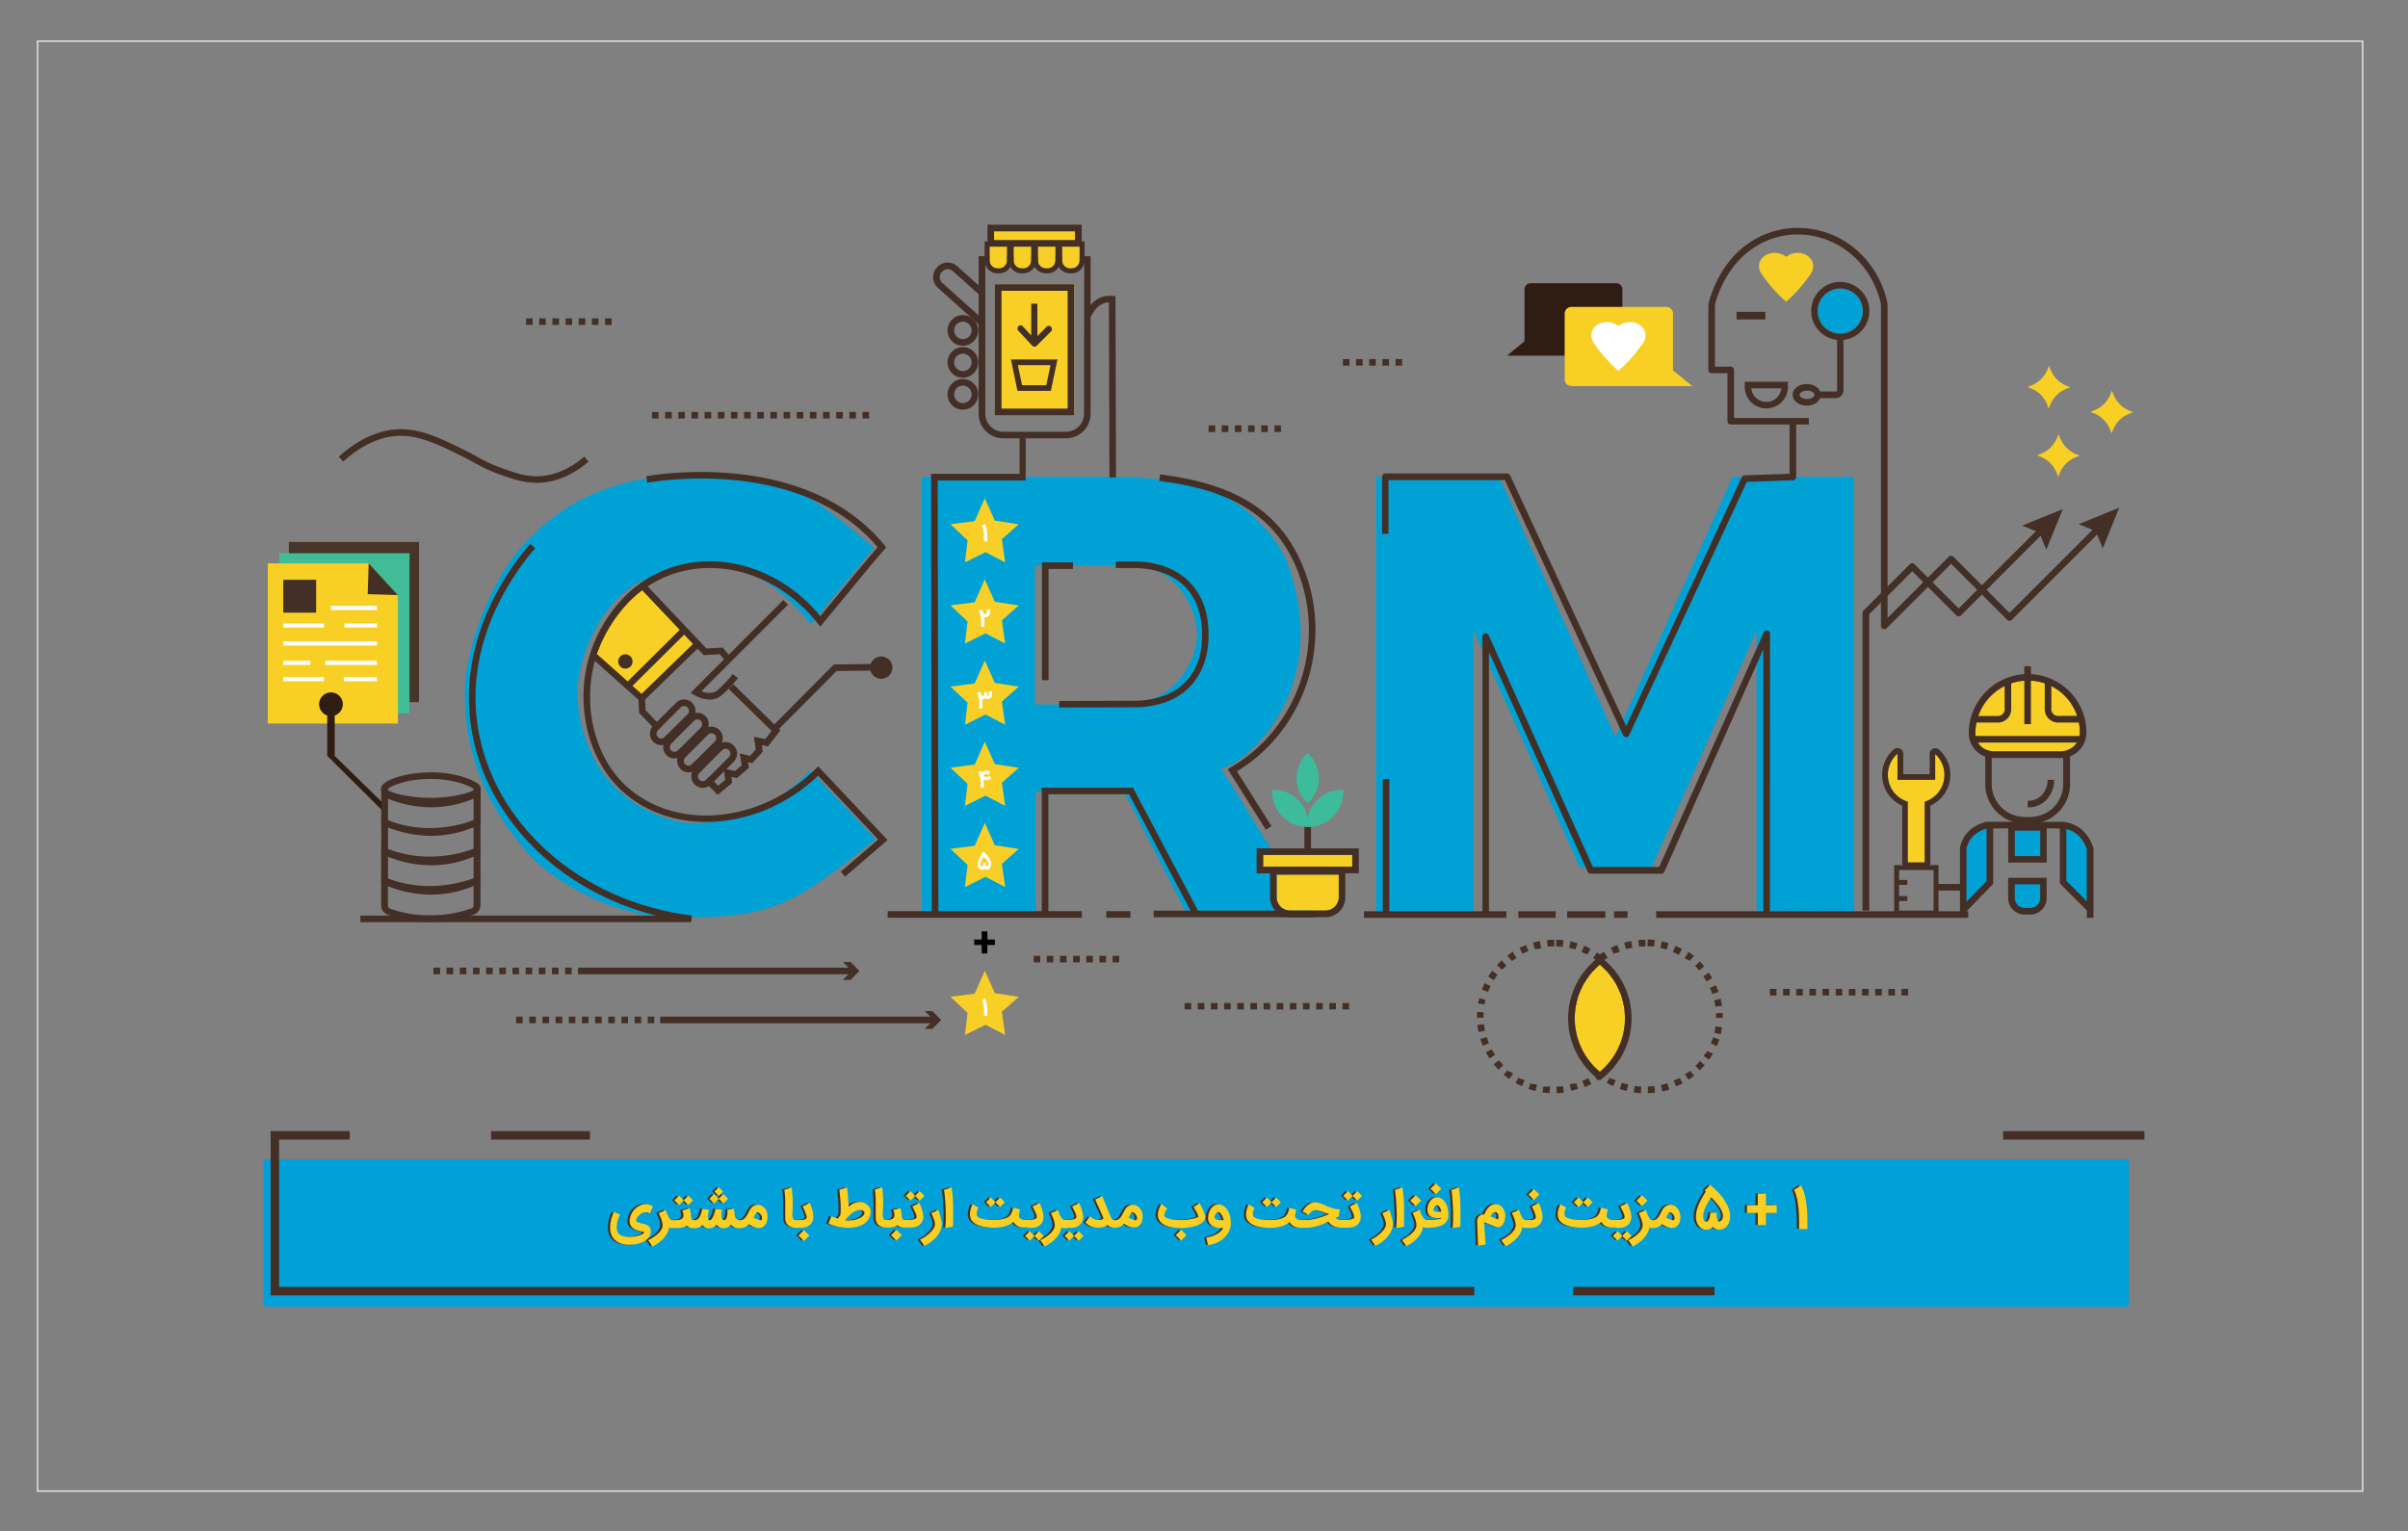 <svg id="Layer_1" data-name="Layer 1" xmlns="http://www.w3.org/2000/svg" width="852" height="542" viewBox="0 0 852 542"><rect x="0" y="0" width="852" height="542" fill="#808080" stroke="none"/><defs><style>.cls-1,.cls-2{fill:none;}.cls-1{stroke:#e6e6e6;stroke-miterlimit:10;stroke-width:0.5px;}.cls-2{opacity:0.47;}.cls-3{fill:#47352a;}.cls-4{fill:#40bc97;}.cls-5{fill:#f8cf25;}.cls-6{fill:#432f25;}.cls-7{fill:#fff;}.cls-8{fill:#2f1d14;}.cls-9{fill:#00a2d5;}.cls-10{fill:#f8cf27;}.cls-11{fill:#3dbc9b;}.cls-12{fill:#01a0d9;}</style></defs><title>6BenefitsCRM</title><rect class="cls-1" x="13.3" y="14.55" width="822.64" height="513.19"/><polygon class="cls-2" points="140.78 199.38 140.78 210.62 130.44 199.38 140.78 199.38"/><rect class="cls-3" x="102.22" y="191.82" width="46.03" height="56.7"/><rect class="cls-4" x="98.86" y="195.81" width="46.03" height="56.7"/><polygon class="cls-5" points="140.78 210.62 140.78 256.07 94.75 256.07 94.75 199.38 130.44 199.38 140.78 210.62"/><rect class="cls-6" x="100.22" y="205.2" width="11.64" height="11.64"/><rect class="cls-7" x="117.08" y="214.41" width="16.3" height="1.5"/><rect class="cls-7" x="121.88" y="220.62" width="11.51" height="1.5"/><rect class="cls-7" x="100.22" y="220.62" width="14.43" height="1.5"/><rect class="cls-7" x="100.22" y="226.98" width="33.16" height="1.5"/><rect class="cls-7" x="115.07" y="233.85" width="18.31" height="1.5"/><rect class="cls-7" x="100.22" y="233.85" width="9.62" height="1.5"/><rect class="cls-7" x="100.22" y="239.61" width="14.43" height="1.5"/><rect class="cls-7" x="121.64" y="239.61" width="11.74" height="1.5"/><polygon class="cls-6" points="140.78 210.62 130.1 210.29 130.44 199.38 140.78 210.62"/><path class="cls-8" d="M118.43,267.53v-14.3a4.19,4.19,0,1,0-2.65,0v14.28l20.54,20.39v-2.86Z"/><path class="cls-6" d="M189.83,170.88c-4.34,0-7.85-1.19-12.24-2.69a55.85,55.85,0,0,1-9.85-4.47c-1.33-.73-2.76-1.51-4.51-2.37-7.64-3.78-14.23-7-21.15-7.1-4.75-.11-12.23,1.5-20.65,9.11l-1.55-1.73c9-8.11,17.07-9.81,22.22-9.71,7.45.07,14.27,3.44,22.16,7.34,1.78.88,3.24,1.67,4.6,2.42a54,54,0,0,0,9.48,4.3c4.38,1.5,7.84,2.7,12.06,2.57,7.09-.19,12.79-3.88,16.33-6.94l1.52,1.76c-3.82,3.31-10,7.3-17.79,7.51Z"/><path class="cls-6" d="M152.44,275.71c8.36,0,13.74,2.48,15.13,3.49,1.12.81-6.77,3.19-15.13,3.19s-16.15-2.25-15.16-3.19c1.24-1.18,6.79-3.49,15.16-3.49m0-2.33c-8.13,0-14.77,2.15-16.88,4.17a2.5,2.5,0,0,0-.59,2.82c1.55,3.57,14.38,4.34,17.47,4.34,2.62,0,16.22-.78,17.53-4.53a2.44,2.44,0,0,0-.93-2.84c-1.88-1.36-7.78-4-16.6-4Z"/><path class="cls-6" d="M167.57,292.76v7.64a45.32,45.32,0,0,1-15.49,2.78,43.74,43.74,0,0,1-6-.42,42.51,42.51,0,0,1-8.79-2.24v-7.7a41.54,41.54,0,0,0,15.27,3,37.37,37.37,0,0,0,5.56-.41,38.57,38.57,0,0,0,9.46-2.64m2.44-3.57-3.42,1.44a36.14,36.14,0,0,1-14,2.85,38.6,38.6,0,0,1-14.33-2.81l-3.37-1.35v12.8l1.55.57a44.8,44.8,0,0,0,15.68,2.82,47.92,47.92,0,0,0,16.36-2.93L170,302V289.19Z"/><path class="cls-6" d="M167.57,282.66v7.64a45.32,45.32,0,0,1-15.49,2.78,43.74,43.74,0,0,1-6-.42,42.51,42.51,0,0,1-8.79-2.24v-7.7a41.54,41.54,0,0,0,15.27,3,37.37,37.37,0,0,0,5.56-.41,38.57,38.57,0,0,0,9.46-2.64m2.44-3.58-3.42,1.45a36.14,36.14,0,0,1-14,2.85,38.6,38.6,0,0,1-14.33-2.81l-3.37-1.35V292l1.55.58a44.8,44.8,0,0,0,15.68,2.82,47.92,47.92,0,0,0,16.36-2.93l1.57-.57V279.08Z"/><path class="cls-6" d="M167.57,303.18v7.65a45.57,45.57,0,0,1-15.49,2.78,42.69,42.69,0,0,1-14.8-2.66v-7.71a41.33,41.33,0,0,0,15.27,3,38.33,38.33,0,0,0,15-3.05m2.44-3.57-3.42,1.44a35.62,35.62,0,0,1-14,2.85,38.4,38.4,0,0,1-14.33-2.81l-3.37-1.34v12.79l1.55.58a45.45,45.45,0,0,0,15.68,2.82A47.92,47.92,0,0,0,168.44,313l1.57-.58V299.61Z"/><path class="cls-6" d="M167.57,313.61v6.79a1.19,1.19,0,0,1-.82,1.14A45.15,45.15,0,0,1,152.08,324a43.74,43.74,0,0,1-6-.42,42.27,42.27,0,0,1-8-1.95,1.2,1.2,0,0,1-.82-1.14v-6.85a41.54,41.54,0,0,0,15.27,3,37.37,37.37,0,0,0,5.56-.41,38.57,38.57,0,0,0,9.46-2.64M170,310l-3.42,1.45a36.14,36.14,0,0,1-14,2.85,38.6,38.6,0,0,1-14.33-2.81l-3.37-1.35v10.35a3.55,3.55,0,0,0,2.42,3.33,44.69,44.69,0,0,0,14.81,2.51,47.47,47.47,0,0,0,15.49-2.63A3.53,3.53,0,0,0,170,320.4V310Z"/><path class="cls-5" d="M210.13,232.33l12.49,10.46,19.46-20-14.71-15.52c-4.09,3-10.51,10.85-10.51,10.85S211.54,225.78,210.13,232.33Z"/><rect class="cls-5" x="231.63" y="222.04" width="5.98" height="26.73" transform="translate(235.17 -96.95) rotate(45)"/><path class="cls-9" d="M309.81,297c-30.34,24.58-37.31,27.73-70.73,27.73-19.84,0-38.76-10.13-49.68-20-20.29-21.05-24.93-42.94-24.9-58.26-.66-14.43,8.14-40,20.87-53.86,15.53-16.86,33.26-23.32,56.55-24.68,32.38-1.89,41.75,4.4,67.34,25.95l-22.33,27c-7.78-9.27-14.62-15.28-24.46-19.07-6.87-2.79-16.78-5.74-30.41,2.33-12.52,1.73-25.78,19.17-27.72,39a20.58,20.58,0,0,0-.07,2.83c1,20.7,11.83,38.32,34.43,44.5a25.5,25.5,0,0,0,7.73.85c15.51-.66,27.24-5.56,40.28-18.6Z"/><path class="cls-6" d="M244.62,326.37H127.51v-2.32H232.12c-34.72-8.78-60.93-35.14-65.52-67.37s14.91-57.26,21-64.17l1.75,1.54c-5.92,6.72-24.89,31-20.44,62.31,5,34.9,36.17,62.74,75.86,67.69Z"/><path class="cls-6" d="M299,310.28l-1.52-1.76,13.25-11.39-21.25-22.6c-20.52,19.59-51.52,22-69.62,5.2-12.39-11.49-16.78-31.88-10.67-49.57,1.81-5.24,9.18-22.83,28.17-29.26,18.27-6.18,39.35.71,52.9,17.17,2.73-3.28,5.28-6.4,7.74-9.4,4.3-5.24,8.37-10.21,12.53-15-26.59-31.32-75.93-23.8-81.5-22.82l-.4-2.3c5.75-1,57.06-8.82,84.32,24.4l.62.76-.64.74c-4.36,5-8.62,10.23-13.13,15.73-2.73,3.34-5.59,6.82-8.66,10.51l-.92,1.11-.89-1.14c-12.9-16.48-33.48-23.52-51.23-17.51-18.44,6.25-25.48,24.26-26.71,27.81-5.81,16.85-1.68,36.22,10,47.1,17.46,16.19,47.63,13.51,67.26-6l.85-.84,24.55,26.1Z"/><path class="cls-9" d="M464.94,324.64l-45-1.15-21.8-42.37s-20.93-1-31.7-1v43.41H326.15V168.77h65.64a167.46,167.46,0,0,1,30.5,2.53c13.61,2.53,30.82,17.52,34.23,31,14.65,44.45-18.65,70.21-24.94,69.62,3.52,4.22,8.1,12.48,14.36,22.47ZM423.53,224.56c0-9.5-7.22-20.49-15.59-22.89q-5-1.47-24.17-1.47H366.16v49.13h16.45q18.36,0,24.7-1.9C416.1,244.68,423.53,233.92,423.53,224.56Z"/><path class="cls-9" d="M656,322.53l-34.5-.23V223.18l-37.18,83.93H559l-37.65-83.93V323.7l-34.48-1.17V168.77h43.56l41.14,92.11L613,168.77H656Z"/><path class="cls-6" d="M251,247.6a11.1,11.1,0,0,1-5.36-1.62l-1.32-.76,32.85-32.84,1.65,1.64L248.2,244.65a6.25,6.25,0,0,0,4.44.34c1-.37,1.74-1.11,3.39-2.75a35,35,0,0,0,3.22-3.67l1.86,1.4a37.66,37.66,0,0,1-3.44,3.93c-1.78,1.76-2.76,2.73-4.22,3.27A6.8,6.8,0,0,1,251,247.6Z"/><path class="cls-6" d="M255.69,229.2l-5.72.33-21.55-22.75-1.82,1.47,13.89,14.67-18.4,18.27-11.88-10.58-.08,3,15.78,14.09.24,4.61,4.65,4.86,1.63,1.7a2.43,2.43,0,0,1,.33-.46l1.26-1.26-1.61-1.65-4-4.17-.19-3.7,18.58-18.07,2.19,2.3,5.66-.32,1.77,2.09,1.77-1.49ZM227,245.59l-3.21-2.84,18.28-18.13,3.12,3.3Zm15.6,20.63-.81-.86-.8-.84-1.09,1.1a1.77,1.77,0,0,1-.68.42l1,1,.7.72,1,1.1a1.89,1.89,0,0,1,.44-.79l1-1Zm33.53-7.73-16.67-16.32-1.63,1.65L273,258.7l-2.24,2.89-4-.81.63,4.49-2,2.26-3.68-.89.75,4.2-2.38,2-3.14-.67-.79-.17.09.86v0l.33,3.19-2.49,2.07-1.52-1.58-1.63-1.68L249.87,276a2,2,0,0,1-.7.42l1.68,1.75,3.05,3.19,5.12-4.26-.21-2.1,1.91.42,4.29-3.68-.35-2,1.53.37,3.68-4.07-.3-2.33,2.17.47Zm-29.22,12.23-1.12-1.17-1,1a1.66,1.66,0,0,1-.86.47l1.37,1.4.35.37,1.33,1.39a1.65,1.65,0,0,1,.4-.62l1.14-1.14-1.12-1.17ZM238,261.38l-1-1.05-.61-.62-1.18,1.18a2.13,2.13,0,0,1-.54.38l.75.76.9,1,.75.79a2.19,2.19,0,0,1,.39-.61l1.15-1.14Z"/><circle class="cls-6" cx="221.27" cy="234.12" r="2.54"/><path class="cls-6" d="M244.94,248.78a4.06,4.06,0,0,0-2.89-1.23,4,4,0,0,0-2.87,1.19l-6.77,6.8-1.28,1.28a1.21,1.21,0,0,0-.33.39,4.05,4.05,0,0,0,3.22,6.52,4.12,4.12,0,0,0,2.32-.74,5.49,5.49,0,0,0,.52-.44l1.16-1.17,6.92-6.89a4,4,0,0,0,1.09-2.14,3.58,3.58,0,0,0,.07-.72A4,4,0,0,0,244.94,248.78ZM234,261.4a1.65,1.65,0,0,1-1.22-.51l0,0a1.77,1.77,0,0,1-.33-2,2.43,2.43,0,0,1,.33-.46l1.26-1.26,6.82-6.8a1.67,1.67,0,0,1,2.4,0l0,0a1.7,1.7,0,0,1,0,2.43l-8.05,8a2.13,2.13,0,0,1-.54.38A1.7,1.7,0,0,1,234,261.4Z"/><path class="cls-6" d="M249.64,253.49a4,4,0,0,0-2.89-1.21,3.51,3.51,0,0,0-.72.07,4,4,0,0,0-2.12,1.11L237,260.33l-1.19,1.19a2,2,0,0,0-.39.51,4.07,4.07,0,0,0-.77,2.36,4,4,0,0,0,4.05,4.05,4.37,4.37,0,0,0,2.21-.66,3.83,3.83,0,0,0,.65-.51l1-1,7-7a3.75,3.75,0,0,0,1.07-1.88,4.35,4.35,0,0,0,.12-1A4,4,0,0,0,249.64,253.49Zm-10.92,12.62a1.69,1.69,0,0,1-1.19-.49l-.05,0a1.78,1.78,0,0,1-.39-1.82,2.19,2.19,0,0,1,.39-.61l8.08-8.08a1.74,1.74,0,0,1,2.4,0l0,0a1.75,1.75,0,0,1,0,2.42l-7,7-1.09,1.1a1.77,1.77,0,0,1-.68.42A2.19,2.19,0,0,1,238.72,266.11Z"/><path class="cls-6" d="M254.55,258.4a4,4,0,0,0-2.89-1.21,4.26,4.26,0,0,0-.95.12,3.92,3.92,0,0,0-1.89,1.07l-7,7-1.08,1.07c-.18.19-.34.42-.51.63a4.22,4.22,0,0,0,.51,5.08,4.12,4.12,0,0,0,2.89,1.21,3.86,3.86,0,0,0,1.28-.21,3.35,3.35,0,0,0,.79-.37,3.4,3.4,0,0,0,.8-.58l.95-1,7.1-7.12a4.12,4.12,0,0,0,.84-1.24A4,4,0,0,0,254.55,258.4ZM243.63,271a1.69,1.69,0,0,1-1.19-.49l0,0a1.72,1.72,0,0,1-.44-1.63,1.89,1.89,0,0,1,.44-.79l8.08-8.08a1.67,1.67,0,0,1,1.18-.49,1.71,1.71,0,0,1,1.22.49l0,0a1.76,1.76,0,0,1,0,2.43l-7.1,7.07-1,1a1.66,1.66,0,0,1-.86.47Z"/><path class="cls-6" d="M259.58,263.85a4,4,0,0,0-2.89-1.21,3.64,3.64,0,0,0-1.3.23,3.85,3.85,0,0,0-1.56,1l-6.89,6.89-1.17,1.16a3.42,3.42,0,0,0-.42.52,3.71,3.71,0,0,0-.44.74,4.13,4.13,0,0,0-.32,1.61,4,4,0,0,0,1.18,2.84,4.08,4.08,0,0,0,2.89,1.21,4,4,0,0,0,2.19-.65,2.86,2.86,0,0,0,.68-.52l4.72-4.72v0l.7-.69,2.63-2.64A4,4,0,0,0,259.58,263.85Zm-1.65,4.07L249.87,276a2,2,0,0,1-.7.42,1.79,1.79,0,0,1-.51.07,1.74,1.74,0,0,1-1.21-.49l0,0a1.69,1.69,0,0,1-.4-1.8,1.65,1.65,0,0,1,.4-.62l1.14-1.14,6.91-6.92a1.64,1.64,0,0,1,1.21-.51,1.68,1.68,0,0,1,1.22.51l0,0A1.71,1.71,0,0,1,257.93,267.92Z"/><path class="cls-6" d="M311.8,232.33a4,4,0,0,0-3.74,2.69l-13,.16-21.9,22,1.65,1.65L296,237.49l12-.14a3.95,3.95,0,1,0,3.8-5Z"/><path class="cls-6" d="M340.68,113.85a3.09,3.09,0,1,1-3.09,3.09,3.09,3.09,0,0,1,3.09-3.09m0-2.32a5.42,5.42,0,1,0,5.42,5.41,5.42,5.42,0,0,0-5.42-5.41Z"/><path class="cls-6" d="M340.68,125.17a3.09,3.09,0,1,1-3.09,3.09,3.09,3.09,0,0,1,3.09-3.09m0-2.33a5.42,5.42,0,1,0,5.42,5.42,5.42,5.42,0,0,0-5.42-5.42Z"/><path class="cls-6" d="M340.68,136.48a3.09,3.09,0,1,1-3.09,3.09,3.09,3.09,0,0,1,3.09-3.09m0-2.33a5.42,5.42,0,1,0,5.42,5.42,5.42,5.42,0,0,0-5.42-5.42Z"/><path class="cls-6" d="M333.32,96.18a2.69,2.69,0,0,1,2-.91,2.79,2.79,0,0,1,1.84.7l9.06,8.12,2.33,2.1v-3.12l-2.33-2.1-7.52-6.73a5,5,0,0,0-7.13.38l-.12.11a5.08,5.08,0,0,0,.4,7.15l14.23,12.74.14.11,1.58,1.45.75-.82v-3.49l-.94,1-1.39-1.26-12.81-11.48a2.76,2.76,0,0,1-.21-3.87Z"/><path class="cls-6" d="M346.25,90.68v55.75a8.7,8.7,0,0,0,8.71,8.7h22.19a8.71,8.71,0,0,0,8.73-8.7V90.68Zm37.3,55.75a6.4,6.4,0,0,1-6.4,6.38H355a6.39,6.39,0,0,1-6.38-6.38V93h35Z"/><rect class="cls-10" x="352.03" y="100.6" width="28.05" height="46.35"/><path class="cls-6" d="M377.75,102.93v41.69H354.36V102.93h23.39m2.33-2.33H352V147h28.05V100.6Z"/><path class="cls-10" d="M350.09,87.25h6.24a0,0,0,0,1,0,0v4.9A2.87,2.87,0,0,1,353.45,95H353a2.87,2.87,0,0,1-2.87-2.87v-4.9A0,0,0,0,1,350.09,87.25Z"/><path class="cls-6" d="M356.33,87.25v4.9A2.87,2.87,0,0,1,353.45,95H353a2.86,2.86,0,0,1-2.87-2.87v-4.9h6.24m1.74-1.75h-9.73v6.65A4.62,4.62,0,0,0,353,96.77h.49a4.62,4.62,0,0,0,4.62-4.62V85.5Z"/><path class="cls-10" d="M358.65,87.25h6.24a0,0,0,0,1,0,0v4.9A2.87,2.87,0,0,1,362,95h-.49a2.87,2.87,0,0,1-2.87-2.87v-4.9A0,0,0,0,1,358.65,87.25Z"/><path class="cls-6" d="M364.89,87.25v4.9A2.86,2.86,0,0,1,362,95h-.49a2.87,2.87,0,0,1-2.88-2.87v-4.9h6.24m1.75-1.75h-9.73v6.65a4.62,4.62,0,0,0,4.62,4.62H362a4.62,4.62,0,0,0,4.62-4.62V85.5Z"/><path class="cls-10" d="M367.22,87.25h6.24a0,0,0,0,1,0,0v4.9A2.87,2.87,0,0,1,370.59,95h-.49a2.87,2.87,0,0,1-2.87-2.87v-4.9a0,0,0,0,1,0,0Z"/><path class="cls-6" d="M373.46,87.25v4.9A2.86,2.86,0,0,1,370.59,95h-.5a2.87,2.87,0,0,1-2.87-2.87v-4.9h6.24m1.75-1.75h-9.73v6.65a4.62,4.62,0,0,0,4.61,4.62h.5a4.62,4.62,0,0,0,4.62-4.62V85.5Z"/><path class="cls-10" d="M375.79,87.25H382a0,0,0,0,1,0,0v4.9A2.87,2.87,0,0,1,379.16,95h-.49a2.87,2.87,0,0,1-2.87-2.87v-4.9A0,0,0,0,1,375.79,87.25Z"/><path class="cls-6" d="M382,87.25v4.9A2.87,2.87,0,0,1,379.16,95h-.5a2.87,2.87,0,0,1-2.87-2.87v-4.9H382m1.75-1.75H374v6.65a4.63,4.63,0,0,0,4.62,4.62h.5a4.63,4.63,0,0,0,4.62-4.62V85.5Z"/><rect class="cls-10" x="351.72" y="81.86" width="28.68" height="3.12"/><path class="cls-6" d="M380.4,81.86V85H351.72V81.86H380.4m2.33-2.33H349.39v7.78h33.34V79.53Z"/><polygon class="cls-10" points="371.83 138.34 360.01 138.34 357.68 127.23 374.15 127.23 371.83 138.34"/><path class="cls-6" d="M371.69,129.23l-1.49,7.11h-8.57l-1.49-7.11h11.55m2.47-2H357.68L360,138.34h11.82l2.33-11.11Z"/><path class="cls-6" d="M371.84,115.68a1.06,1.06,0,0,0-1.54,0l-3.25,3.25V107.48h-2.17v11.28l-3-3.27a1.06,1.06,0,0,0-1.54,0,1.15,1.15,0,0,0,0,1.59l4.9,5.29a1.08,1.08,0,0,0,.79.34,1.05,1.05,0,0,0,.75-.31l5.09-5.1A1.15,1.15,0,0,0,371.84,115.68Z"/><rect class="cls-6" x="391.44" y="322.49" width="8.53" height="2.33"/><polygon class="cls-6" points="423.88 322.31 400.89 278.8 368.59 278.8 368.59 281.12 368.6 281.12 368.6 322.49 332.02 322.49 331.78 170.06 362.9 170.06 362.9 168.89 362.9 153.78 360.75 153.78 360.75 167.73 331.77 167.73 331.77 167.7 329.44 167.71 329.69 322.49 314.08 322.49 314.08 324.82 382.77 324.82 382.77 322.49 370.93 322.49 370.93 281.12 399.49 281.12 421.25 322.31 408.2 322.31 408.2 324.64 464.94 324.64 464.94 322.31 423.88 322.31"/><polygon class="cls-6" points="379.63 199.04 369.84 199.04 369.84 199.04 368.67 199.04 368.67 240.72 371 240.72 371 201.37 379.63 201.37 379.63 199.04"/><path class="cls-6" d="M447.89,293.66,434.4,272.21l1.05-.6c23.82-13.74,34-43.7,23.63-69.69-7.44-18.7-22.53-28.48-48.9-31.69l.28-2.31c27.32,3.33,43,13.55,50.78,33.14,10.62,26.67.48,57.37-23.59,71.95l12.22,19.41Z"/><path class="cls-6" d="M392.54,169l-.18-62c-2.72.11-4.79,1.79-6.45,5.21l-2.09-1c2.28-4.7,5.56-6.88,9.81-6.48l1.05.1.19,64.17Z"/><path class="cls-6" d="M374.77,250.42V248.1L402,248c.14,0,10.07.17,16.42-5.66,5-4.59,7.32-11.11,6.86-19.39-.14-2.59-.52-9.48-5.83-15.12-6.68-7.1-17.61-6.76-17.73-6.77H394.8v-2.32h6.83c.45,0,12.06-.38,19.48,7.5,5.89,6.26,6.3,13.76,6.46,16.58.61,11.22-3.8,17.74-7.61,21.24-7.06,6.47-17.57,6.28-18,6.27Z"/><path class="cls-5" d="M451.71,309.56h22a0,0,0,0,1,0,0v8a4.72,4.72,0,0,1-4.72,4.72H456.42a4.72,4.72,0,0,1-4.72-4.72v-8A0,0,0,0,1,451.71,309.56Z"/><path class="cls-6" d="M473.68,309.56v7.91a4.72,4.72,0,0,1-4.66,4.78H456.36a4.72,4.72,0,0,1-4.65-4.78v-7.91h22m2.33-2.39H449.38v10.3a7.08,7.08,0,0,0,7,7.17H469a7.08,7.08,0,0,0,7-7.17v-10.3Z"/><rect class="cls-5" x="446.94" y="302.59" width="31.51" height="4.16"/><path class="cls-6" d="M478.45,302.59v4.17H446.94v-4.17h31.51m2.33-2.32H444.61v8.81h36.17v-8.81Z"/><rect class="cls-6" x="461.53" y="291.67" width="2.33" height="9.74"/><path class="cls-11" d="M475.29,279.58a1.48,1.48,0,0,1,0-.2l-.19.19a12.28,12.28,0,0,0-8.93,3.48,10.87,10.87,0,0,0-3.47,7,10.8,10.8,0,0,0-3.46-7,12.28,12.28,0,0,0-8.93-3.48l-.19-.19a1.48,1.48,0,0,1,0,.2h-.19l.19.18a12.6,12.6,0,1,0,25.19,0l.19-.18Z"/><polygon class="cls-10" points="351.99 184.25 360.45 185.57 354.49 190.84 355.65 199.04 348.69 195.43 341.42 199.04 342.35 191.24 336.28 185.54 344.87 184.43 348.44 176.33 351.99 184.25"/><polygon class="cls-10" points="351.99 212.98 360.45 214.3 354.49 219.56 355.65 227.77 348.69 224.16 341.42 227.77 342.35 219.97 336.28 214.26 344.87 213.16 348.44 205.06 351.99 212.98"/><polygon class="cls-10" points="351.99 241.71 360.45 243.03 354.49 248.29 355.65 256.5 348.69 252.88 341.42 256.5 342.35 248.7 336.28 242.99 344.87 241.89 348.44 233.79 351.99 241.71"/><polygon class="cls-10" points="351.99 270.43 360.45 271.75 354.49 277.02 355.65 285.22 348.69 281.61 341.42 285.22 342.35 277.42 336.28 271.72 344.87 270.61 348.44 262.51 351.99 270.43"/><polygon class="cls-10" points="351.99 299.16 360.45 300.48 354.49 305.74 355.65 313.95 348.69 310.34 341.42 313.95 342.35 306.15 336.28 300.44 344.87 299.34 348.44 291.24 351.99 299.16"/><path class="cls-11" d="M466.65,275.47a12.31,12.31,0,0,0-3.81-8.8v-.26l-.15.13-.14-.13v.26a12,12,0,0,0,.14,17.64h0A12.27,12.27,0,0,0,466.65,275.47Z"/><path class="cls-8" d="M539.4,120.78V102.43a2.17,2.17,0,0,1,2.15-2.18h30.33a2.17,2.17,0,0,1,2.15,2.18v21.28a2.16,2.16,0,0,1-2.15,2.17H533.21Z"/><path class="cls-5" d="M591.94,131.07V111a2.38,2.38,0,0,0-2.38-2.38H556a2.38,2.38,0,0,0-2.38,2.38v23.26a2.38,2.38,0,0,0,2.38,2.38h42.79Z"/><path class="cls-7" d="M572.62,115.38c-5.5-3.89-12,1.11-8.66,6.09a53,53,0,0,0,8.66,9.8,53,53,0,0,0,8.66-9.8C584.67,116.49,578.12,111.49,572.62,115.38Z"/><path class="cls-5" d="M632,90.87C626.47,87,619.92,92,623.31,97a53,53,0,0,0,8.66,9.8,53,53,0,0,0,8.66-9.8C644,92,637.46,87,632,90.87Z"/><circle class="cls-9" cx="651.12" cy="110.07" r="7.96"/><path class="cls-6" d="M651.12,102.11a8,8,0,1,1-8,8,8,8,0,0,1,8-8m0-2.33a10.29,10.29,0,1,0,10.3,10.29,10.3,10.3,0,0,0-10.3-10.29Z"/><path class="cls-6" d="M650,119.41v18.83a.34.34,0,0,1-.33.34H644c-.62-1.56-2.43-2.65-4.71-2.65-2.83,0-5,1.64-5,3.81s2.12,3.81,5,3.81c2.29,0,4.09-1.09,4.71-2.65h5.59a2.67,2.67,0,0,0,2.66-2.66V119.41Zm-10.63,21.81c-1.45,0-2.63-.66-2.63-1.48s1.18-1.48,2.63-1.48,2.62.66,2.62,1.48S640.78,141.22,639.33,141.22Z"/><rect class="cls-6" x="614.43" y="110.37" width="10.18" height="2.69"/><path class="cls-6" d="M630.28,137.44a5.34,5.34,0,0,1-10.63,0h10.63m2.33-2.33H617.33v2.33a7.66,7.66,0,0,0,15.28,0v-2.33Z"/><rect class="cls-6" x="482.62" y="322.53" width="50.36" height="2.33"/><path class="cls-6" d="M626.23,323.7H623.9V229.82l-35,78.72a1.18,1.18,0,0,1-1.07.69h-25a1.17,1.17,0,0,1-1.06-.68l-34.95-77.78V323.7H524.5V225.33a1.17,1.17,0,0,1,2.23-.47l36.86,82h23.46l37-83a1.19,1.19,0,0,1,1.31-.67,1.17,1.17,0,0,1,.92,1.14Z"/><rect class="cls-6" x="489.25" y="275.77" width="2.33" height="47.93"/><rect class="cls-6" x="537.23" y="322.53" width="13.19" height="2.33"/><rect class="cls-6" x="554.5" y="322.53" width="13.5" height="2.33"/><rect class="cls-6" x="571.1" y="322.53" width="4.74" height="2.33"/><rect class="cls-6" x="585.98" y="322.53" width="110.43" height="2.33"/><path class="cls-6" d="M661.37,322.3H659V216.91a1.19,1.19,0,0,1,.34-.82l16.39-16.39a1.16,1.16,0,0,1,1.65,0l15.64,15.64,29.1-29.1,1.65,1.64-29.92,29.93a1.2,1.2,0,0,1-1.65,0L676.6,202.17l-15.23,15.22Z"/><polygon class="cls-6" points="724.02 194.57 721.56 188.49 715.48 186.03 729.87 180.18 724.02 194.57"/><path class="cls-6" d="M575.37,260.88h0a1.16,1.16,0,0,1-1.06-.67l-41.84-90.28H491.28v19H489v-20.2a1.17,1.17,0,0,1,1.17-1.17h43.09a1.18,1.18,0,0,1,1.06.68L575.37,257l40.9-88.09a1.14,1.14,0,0,1,1-.67l15.93-.55v-18.5h2.33v19.63a1.16,1.16,0,0,1-1.12,1.16l-16.34.56-41.66,89.72A1.16,1.16,0,0,1,575.37,260.88Z"/><path class="cls-6" d="M666.68,222.68a1.11,1.11,0,0,1-.44-.08,1.16,1.16,0,0,1-.72-1.08V108.69a8.26,8.26,0,0,0-.23-2C661.84,93,650.43,83.44,636.9,83c-10.64-.37-24.06,5.66-29.76,23.5a8.06,8.06,0,0,0-.36,2.45v20.82h5.59a1.16,1.16,0,0,1,1.17,1.16v17H640v2.32H612.37a1.16,1.16,0,0,1-1.16-1.16v-17h-5.6a1.16,1.16,0,0,1-1.16-1.17V109a10.45,10.45,0,0,1,.47-3.16C611,86.73,625.41,80.31,637,80.68c14.58.46,26.86,10.68,30.57,25.44a10.91,10.91,0,0,1,.3,2.57v110l21.64-21.64a1.16,1.16,0,0,1,1.65,0L711,216.9l31.17-31.17,1.65,1.65-32,32a1.15,1.15,0,0,1-1.64,0l-19.84-19.83-22.81,22.8A1.13,1.13,0,0,1,666.68,222.68Z"/><polygon class="cls-6" points="744 194.06 741.54 187.98 735.46 185.53 749.84 179.68 744 194.06"/><path class="cls-5" d="M718.63,136.47a10.33,10.33,0,0,0,5.86-5.77l.51-1.25.49,1.26a10.28,10.28,0,0,0,5.76,5.86l1.26.5-1.27.49a10.34,10.34,0,0,0-5.85,5.77l-.51,1.25-.49-1.26a10.28,10.28,0,0,0-5.76-5.86l-1.26-.51Z"/><path class="cls-5" d="M740.88,145.28a10.28,10.28,0,0,0,5.86-5.76l.5-1.26.49,1.26a10.33,10.33,0,0,0,5.77,5.86l1.25.51-1.26.48a10.33,10.33,0,0,0-5.86,5.77l-.51,1.26-.48-1.27a10.36,10.36,0,0,0-5.77-5.86l-1.25-.5Z"/><path class="cls-5" d="M722,160.66a10.33,10.33,0,0,0,5.86-5.77l.51-1.25.48,1.26a10.33,10.33,0,0,0,5.77,5.86l1.25.5-1.26.49a10.36,10.36,0,0,0-5.86,5.77l-.5,1.25-.49-1.26a10.31,10.31,0,0,0-5.76-5.86l-1.26-.51Z"/><path class="cls-5" d="M688,274.22a9.94,9.94,0,0,0-3.31-7.39V276H671.37v-9.22a9.95,9.95,0,0,0,3.65,17v21.49H681V283.76A10,10,0,0,0,688,274.22Z"/><path class="cls-6" d="M671.37,266.73V276h13.34v-9.12A9.95,9.95,0,0,1,681,283.76v21.49H675V283.76a9.95,9.95,0,0,1-3.65-17m0-2a2,2,0,0,0-1.32.5,11.94,11.94,0,0,0,3,19.91v20.11a2,2,0,0,0,2,2H681a2,2,0,0,0,2-2V285.14a11.95,11.95,0,0,0,3.11-19.79,2,2,0,0,0-1.35-.52,1.93,1.93,0,0,0-.81.17,2,2,0,0,0-1.19,1.83V274h-9.34v-7.22a2,2,0,0,0-1.18-1.82,2,2,0,0,0-.82-.18Z"/><path class="cls-6" d="M684.14,307.93V322.3h-12.2V307.93h12.2m1.75-1.75H670.2v17.87h15.69V306.18Z"/><rect class="cls-6" x="670.63" y="311.45" width="4.2" height="1.75"/><rect class="cls-6" x="670.63" y="317.16" width="4.2" height="1.75"/><rect class="cls-6" x="685.18" y="312.87" width="9.65" height="2.33"/><rect class="cls-9" x="711.72" y="292.83" width="11.29" height="11.29"/><path class="cls-6" d="M724.17,305.29H710.55V291.67h13.62ZM712.88,303h9v-9h-9Z"/><path class="cls-9" d="M711.72,311.86H723a0,0,0,0,1,0,0v6a4.66,4.66,0,0,1-4.66,4.66h-2a4.66,4.66,0,0,1-4.66-4.66v-6A0,0,0,0,1,711.72,311.86Z"/><path class="cls-6" d="M718.35,323.7h-2a5.83,5.83,0,0,1-5.82-5.82V310.7h13.62v7.18A5.83,5.83,0,0,1,718.35,323.7ZM712.88,313v4.86a3.5,3.5,0,0,0,3.49,3.49h2a3.5,3.5,0,0,0,3.49-3.49V313Z"/><path class="cls-9" d="M704.23,312.87l-9.4,8.91V299c2.41-4.95,5.38-7.39,9-6.86Z"/><path class="cls-9" d="M730,312.87l9.4,8.91V299c-2.4-4.95-5.38-7.39-9-6.86Z"/><path class="cls-6" d="M740.6,299.75c-2-5.32-5.54-8.3-10.65-8.87H702.74l-.34.05c-4.93,1.49-7.93,4.51-8.91,9l0,25,11.74-12.14V293.2h23.59v19.49l9.56,9.57v2.6h2.33v-24.7Zm-37.72,12.07-7.09,7.32V300.29c.81-3.51,3.13-5.82,7.09-7.07Zm28.24-.09v-18.3c3.34.78,5.72,3.06,7.23,6.94V319Z"/><path class="cls-6" d="M730,257.46v20.05a11.64,11.64,0,0,1-11.64,11.64h-2a11.64,11.64,0,0,1-11.64-11.64V257.46H730m2.33-2.33h-29.9v22.38a14,14,0,0,0,14,14h2a14,14,0,0,0,14-14V255.13Z"/><path class="cls-5" d="M717.56,240.88h0a18.32,18.32,0,0,1,18.32,18.32v0a6.73,6.73,0,0,1-6.73,6.73h-23.8a6.42,6.42,0,0,1-6.42-6.42v0a18.63,18.63,0,0,1,18.63-18.63Z"/><path class="cls-6" d="M717.56,240.88a18.33,18.33,0,0,1,18.33,18.32h0a6.73,6.73,0,0,1-6.73,6.73h-23.8a6.41,6.41,0,0,1-6.42-6.42h0a18.63,18.63,0,0,1,18.62-18.63m0-2.33a21,21,0,0,0-20.95,21,8.76,8.76,0,0,0,8.75,8.75h23.8a9.07,9.07,0,0,0,9.06-9.06,20.68,20.68,0,0,0-20.66-20.65Z"/><rect class="cls-6" x="716.25" y="235.8" width="2.33" height="20.5"/><rect class="cls-6" x="698.94" y="260.49" width="37.5" height="2.33"/><path class="cls-6" d="M717.81,285.74h-.41l.11-2.33a6.27,6.27,0,0,0,4.68-1.77,7.76,7.76,0,0,0,2.3-5.63h2.32a10.13,10.13,0,0,1-3,7.32A8.59,8.59,0,0,1,717.81,285.74Z"/><path class="cls-6" d="M706.53,255.73h-7.88v-2.32h7.88a2.44,2.44,0,0,0,2.75-2.75V241h2.32v9.63A4.75,4.75,0,0,1,706.53,255.73Z"/><path class="cls-6" d="M736.43,255.73h-7.87a4.76,4.76,0,0,1-5.08-5.07V241h2.33v9.63a2.44,2.44,0,0,0,2.75,2.75h7.87Z"/><path class="cls-6" d="M549.91,332.61c-.84,0-1.7,0-2.54.11l.22,2.32c.54-.05,1.08-.08,1.64-.1h.68v-2.33Zm-5,.46c-.84.16-1.67.35-2.48.58l.63,2.24h.11l.12,0h.16l.1,0H544l1-.22h.16l.14,0-.42-2.29ZM540,334.46c-.79.31-1.58.65-2.33,1l1,2.08h.06c.67-.33,1.36-.64,2.07-.91l-.84-2.17Zm-4.55,2.27q-1.08.67-2.1,1.44l1.41,1.86h.09l0,0h0v0h.28l.33-.23h0l0,0h0c.37-.25.73-.49,1.11-.72l-1.23-2Zm-4,3.07c-.62.57-1.23,1.18-1.8,1.8l1.73,1.57.27-.29h.24v0h0c.36-.37.74-.74,1.12-1.09l-1.57-1.72ZM528,343.57a25,25,0,0,0-1.43,2.1l2,1.22c.31-.51.65-1,1-1.5h.08v0h0l.22-.3L528,343.57Zm-2.66,4.33c-.37.77-.71,1.55-1,2.34l2.18.83a20.08,20.08,0,0,1,.86-2h0v0h0l0-.06-2.09-1Zm-1.8,4.77c-.22.81-.41,1.65-.55,2.49l2.29.39c0-.06,0-.13,0-.2h0v0h0c.09-.46.19-.91.3-1.36h0v0h0v0h0v0h0v0h0v0h0v0h0v0h0v0h0v0h0v0h0l0-.1-2.25-.61Zm-.87,5c0,.7-.08,1.41-.08,2.11v.44l2.32,0v-.34h0v0h0v0h0v0h0v0h0v0h0v0h0v0h0v0h0v-.05h0c0-.51,0-1,.07-1.52l-2.32-.18Zm2.4,4.83-2.32.26c.1.84.23,1.68.4,2.51l2.28-.47-.12-.62h0v0h0v0h0v0h0v0h0v-.05h0v-.05h0v0h0v0h0v0h0v0h0v0h0v0h0v0h0l-.09-.75Zm.94,4.56-2.22.68c.25.81.54,1.62.86,2.4l2.15-.9-.09-.21h0l0-.07h0v0h0v0h0v0h0v0h0c-.19-.46-.35-.93-.51-1.41h0v0h0v0h0v0h0l-.06-.18Zm1.79,4.29-2.06,1.09c.4.75.83,1.48,1.3,2.19l1.94-1.28c-.27-.41-.52-.82-.77-1.25h-.06v0h0v0h0c-.11-.2-.22-.4-.32-.6Zm2.55,3.88-1.82,1.46c.53.66,1.1,1.3,1.69,1.91l1.67-1.62c-.47-.48-.92-1-1.34-1.51h-.12l-.08-.11Zm3.23,3.35L532,380.35c.64.55,1.31,1.08,2,1.57l1.35-1.9q-.5-.34-1-.72h-.31l-.26-.22h-.28l0,0Zm3.8,2.69-1.17,2a24.16,24.16,0,0,0,2.26,1.17l1-2.11-.56-.27h-.23l-.12-.07h-.15l-.67-.36h-.2l-.13-.07Zm4.22,1.94-.77,2.2c.8.28,1.62.52,2.44.73l.56-2.26-.42-.11h0l-.21-.06H543l-.09,0h-.23l-.08,0h-.22l-.13-.05h-.12l-.52-.17Zm4.51,1.13-.35,2.3c.84.12,1.69.21,2.53.27l.14-2.33-.32,0h-1.35l-.11,0h-.11l-.12,0h-.07l-.24,0Zm7,.09q-.4.06-.81.09H552c-.42,0-.85.06-1.27.07l.07,2.33c.85,0,1.7-.09,2.53-.2l-.28-2.31Zm4.54-1-.28.09h-.21l-.18.06h-.1l-.15,0h-.48l-.85.2.5,2.27q1.24-.27,2.46-.66l-.71-2.22Zm4.28-1.82a22.52,22.52,0,0,1-2.1,1l.91,2.14c.78-.33,1.55-.7,2.29-1.1l-1.1-2.05Zm3.86-2.58-.17.14h0c-.55.43-1.12.85-1.7,1.24l1.29,1.93c.7-.47,1.39-1,2.05-1.51l-1.47-1.8Zm-.87-4.76-1.77,1.51c.29.34.59.68.91,1h0l.07.08h0l.06.07h.05l.06.06h0l.36.36,1.63-1.67c-.5-.49-1-1-1.44-1.54Zm-2.42-3.45-2,1.15c.11.2.23.41.36.61h.08v0h0l0,.06h0c.23.37.47.72.72,1.08h0l1.91-1.33c-.4-.58-.78-1.18-1.13-1.78ZM560.7,367l-2.2.75c.06.2.14.4.21.61h0l0,0h0v0h0v0h0v0h0v0h0v0h0v0h0v0h0v0h0v0h0v0h0v0h0v0h0l0,.06h0v0h0v0h0l0,0h0v0h0l0,0h0v0h0v0h0v0h0v0h0v0h0l0,0h0v0h0l.07.16,2.12-.95c-.28-.64-.54-1.3-.77-2Zm-1-4.1-2.31.33c.11.77.25,1.53.43,2.28l2.27-.54a18,18,0,0,1-.39-2.07Zm-2.52-4.32c0,.2,0,.39,0,.59h0v0h0v0h0v.06h0v0h0v0h0v0h0v0h0v.05h0v0h0v0h0v0h0v0h0v0h0v0h0v0h0v0h0v0h0v0h0v0h0v0h0v0h0v0h0v0h0c0,.16,0,.31,0,.47h0v0h0v0h0v0h0v0h0a.86.86,0,0,0,0,.16l2.32-.11c0-.33,0-.67,0-1s0-.74,0-1.11l-2.33-.11Zm.66-4.6c-.07.32-.15.65-.21,1h0v0h0v0h0v.07h0v0h0c-.07.34-.13.69-.18,1l2.31.33a20.25,20.25,0,0,1,.4-2.06l-2.27-.55Zm1.52-4.4h0v0h0v0h0l0,.07h0v0h0c-.27.61-.51,1.23-.73,1.86l2.2.76q.35-1,.78-1.95l-2.12-1Zm2.32-4h0a22.23,22.23,0,0,0-1.25,1.95l2,1.16c.35-.6.73-1.2,1.13-1.77l-1.9-1.35Zm3-3.53-.23.23h-.07l0,0h-.18l0,0h-.07l-.06.06h0v0h0l-.08.09h0l0,0h0c-.28.29-.54.59-.81.9l1.77,1.51c.46-.53.94-1.05,1.45-1.54L564.74,342Zm.31-4.85-1.29,1.94c.41.27.81.55,1.21.85h.11l0,0h.08c.15.11.3.22.44.34l1.46-1.81c-.66-.53-1.35-1-2.05-1.5Zm-4.48-2.41-.91,2.15h0l.16.08h0c.44.19.87.39,1.3.6h.06l.08,0h.14l.31.16,1.1-2c-.74-.4-1.51-.77-2.29-1.1Zm-4.85-1.53-.49,2.28.24.05h.19c.45.1.89.22,1.33.35h.13l.36.11.7-2.22q-1.21-.39-2.46-.66Zm-5-.6-.07,2.33h.47c.51,0,1,.06,1.52.12h.14l.19,0,.28-2.32c-.84-.1-1.69-.16-2.53-.18Z"/><path class="cls-6" d="M582.21,332.61c-.84,0-1.7,0-2.53.11l.21,2.32c.52-.05,1-.08,1.57-.09h.75v-2.33Zm-5.05.46c-.84.16-1.67.35-2.48.59l.64,2.23h.19c.39-.11.78-.21,1.17-.29h.2l.7-.14-.42-2.29Zm-4.89,1.4a25.38,25.38,0,0,0-2.33,1l1,2.08h.13l.13-.07h0l.41-.19h.1l.06,0H572l.12-.05h0c.32-.14.64-.28,1-.4l-.84-2.17Zm-4.55,2.27c-.72.45-1.42.93-2.09,1.44L567,340h.05l0,0h.11l.08-.05h.05l.51-.36h0l.15-.11h0l.11-.07h.07l.12-.08h0l.56-.36-1.23-2Zm-.84,4.79-1.58,1.72a21.09,21.09,0,0,1,1.49,1.5l1.73-1.57c-.52-.57-1.07-1.12-1.64-1.65ZM570,345l-1.86,1.39a20.61,20.61,0,0,1,1.18,1.75l2-1.22-.1-.17h-.05l0-.07h0c-.31-.5-.64-1-1-1.44h0v0h0v0h0v0h0l0,0h0Zm2.43,4-2.09,1a20.82,20.82,0,0,1,.84,1.93l2.18-.82c-.09-.23-.17-.45-.26-.67h0l0-.08h0v0h0v0h0v0h0v0h0c-.18-.41-.36-.81-.56-1.21Zm1.65,4.35-2.25.61c.18.68.34,1.37.46,2.06l2.29-.4c0-.13,0-.26-.07-.38h0v0h0v0h0v0h0V355h0v0h0c-.11-.55-.24-1.08-.38-1.61Zm.79,4.58-2.32.18q.06.85.06,1.74v.37l2.33,0v-.37h0v0h0v0h0v0h0v0h0v0h0v0h0v0h0v0h0v0h0v0h0v0h0v0h0v0h0v0h0v0h0v0h0v0h0v0h0v0h0v0h0v0h0v0h0v0h0v0h0v0h0v0h0v0h0v0h0v0h0v0h0v0h0v0h0v0h0v0h0v0h0v0h0v0h0v0h0v0h0v0h0v0h0v0h0v0h0v0h0v0h0v0Zm-2.39,4.39c-.08.7-.19,1.4-.33,2.09l2.28.47c0-.13.05-.25.07-.38h0l0-.09h0v0h0v0h0v0h0v0h0v0h0v0h0v0h0v0h0v0h0v0h0v0h0v0h0v0h0v0h0v-.05h0v0h0v-.05h0v-.07h0v0h0v-.07h0v0h0v0h0v0h0v0h0v0h0v0h0v-.05h0v0h0V363h0v0h0v0h0v0h0v0h0v0h0v0h0v0h0v0h0v0h0v-.07h0l-2.31-.26Zm-.86,4.13c-.21.66-.45,1.33-.72,2l2.15.89a3.05,3.05,0,0,0,.13-.32h0v0h0l0,0h0v0h0v0h0v0h0v0h0l0,0h0v0h0l0,0h0l0-.08h0v0h0l.26-.74h0v0h0l0-.1h0v0h0l0-.1h0v0h0v0h0l0-.08h0v0h0v0h0v0h0l0-.06h0l-2.23-.68ZM570,370.27a20.57,20.57,0,0,1-1.08,1.81l2,1.29c.39-.6.76-1.21,1.1-1.84h0l0,0h0v0h0l-2.06-1.1Zm-2.32,3.52c-.44.54-.91,1.08-1.4,1.58L568,377l.53-.57h0l.09-.09h0v0h0l0-.06h.05l0-.05h.06l0,0h.07l0,0H569l0,0h.05v0h0l.06-.06h0c.11-.13.21-.26.32-.38l-1.82-1.46Zm-2.94,3-.18.15-2.12,1.79,2.12,1.78c.58.48,1.18.95,1.79,1.38l1.35-1.9c-.33-.24-.66-.48-1-.73h-.25l-.05,0h0l0,0h-.34l0,0h0l0,0h0l.09-.08-1.52-1.77Zm4.92,4.46-1.17,2a24.16,24.16,0,0,0,2.26,1.17l1-2.11,0,0h-.15l-.06,0h-.11l-.13-.06h0L571,382H571l-.12-.06h-.1l-.09-.05h-.34l0,0h-.15l-.08,0h-.11l-.09-.05h-.13l-.05,0h0Zm4.22,1.94-.77,2.2c.8.28,1.62.52,2.44.73l.56-2.26c-.76-.19-1.5-.41-2.23-.67Zm4.51,1.13-.35,2.3c.84.13,1.69.22,2.53.27l.14-2.33-.27,0h-.21c-.62-.05-1.23-.12-1.84-.21Zm7,.09c-.18,0-.36.05-.55.06h-.24c-.47,0-.93.07-1.4.09H583l.07,2.33c.85,0,1.7-.09,2.54-.2l-.29-2.31Zm4.54-1c-.74.24-1.49.44-2.25.61l.5,2.27q1.25-.27,2.46-.66l-.71-2.22Zm4.28-1.82-.44.23h-.16c-.38.19-.75.37-1.13.54h-.27l-.1,0,.91,2.14c.78-.33,1.55-.7,2.3-1.1l-1.11-2.05ZM598,379l-.68.53h-.17q-.5.38-1,.72l1.29,1.93a23.52,23.52,0,0,0,2-1.51L598,379Zm3.33-3.26c-.39.47-.8.91-1.23,1.35h0l0,0h0l0,0h-.21l0,0h0l-.09.09,1.63,1.66c.6-.59,1.19-1.22,1.73-1.86l-1.77-1.51ZM604,372c-.19.35-.4.7-.62,1h0v0h0v0h-.11c-.16.25-.32.49-.49.73l1.91,1.34c.48-.7.94-1.42,1.36-2.16L604,372Zm1.91-4.24-.18.49h0v0h0v0h0v0h0v0h0l0,.06h0v0h0v0h0v0h0v0h0v0h0l-.15.37h0v0h0v0h0v0h0v0h0v0h0v0h0v0h0v0h0v0h0v0h0v0h0c-.09.19-.17.39-.25.58l2.12,1a25.31,25.31,0,0,0,.93-2.37l-2.2-.75Zm1.07-4.52c-.11.77-.25,1.53-.43,2.28l2.27.54c.19-.82.35-1.66.47-2.5l-2.31-.32Zm2.53-4.76-2.33.11c0,.1,0,.2,0,.31h0c0,.18,0,.37,0,.55h0v0h0v0h0v0h0v0h0v0h0v0h0v.09h0c0,.22,0,.45,0,.67l2.33.1c0-.4,0-.8,0-1.2s0-.9,0-1.34Zm-.72-5-2.27.55c.18.75.33,1.51.44,2.28l2.31-.33c-.12-.84-.29-1.68-.48-2.5Zm-1.67-4.81-2.12,1q.48,1.06.87,2.16l2.2-.76c-.28-.8-.6-1.59-1-2.36Zm-2.53-4.41-1.9,1.34c.2.28.39.57.58.86h0v0h0v0h0v0h0v0h0v0h0v0h0v0h0c.19.29.37.59.54.89l2-1.16c-.42-.73-.88-1.45-1.37-2.14Zm-3.31-3.86L599.69,342h0v0h.14v0h0c.4.39.78.8,1.15,1.22h0l.25.28,1.77-1.51c-.55-.64-1.14-1.27-1.75-1.85Zm-4-3.19-1.28,1.95.08.05h.24l.72.51h.33l.51.4,1.46-1.82c-.66-.53-1.35-1-2.06-1.5Zm-4.48-2.39-.9,2.14c.68.29,1.34.6,2,.95h.11l1.1-2.05a25.38,25.38,0,0,0-2.3-1.09ZM588,333.22l-.49,2.28c.69.15,1.37.32,2,.53h.07l.11,0h0l.7-2.22c-.81-.25-1.63-.47-2.46-.65Zm-5-.6-.07,2.33.63,0h1.1l.6.06.27-2.31c-.83-.1-1.69-.16-2.53-.18Z"/><path class="cls-5" d="M557.18,360.38a24.74,24.74,0,0,0,8.88,19,24.7,24.7,0,0,0,0-37.94A24.74,24.74,0,0,0,557.18,360.38Z"/><path class="cls-6" d="M566.06,341.41a24.7,24.7,0,0,1,0,37.94,24.7,24.7,0,0,1,0-37.94m0-3-1.5,1.26a27,27,0,0,0,0,41.5l1.5,1.26,1.5-1.26a27,27,0,0,0,0-41.5l-1.5-1.26Z"/><path class="cls-6" d="M396,340.62h-2.33v-2.33H396Zm-4.66,0H389v-2.33h2.33Zm-4.66,0h-2.32v-2.33h2.32Zm-4.65,0h-2.33v-2.33h2.33Zm-4.66,0h-2.33v-2.33h2.33Zm-4.66,0h-2.32v-2.33h2.32Zm-4.65,0h-2.33v-2.33h2.33Z"/><path class="cls-6" d="M477.34,357.27H475V355h2.33Zm-4.66,0h-2.32V355h2.32Zm-4.65,0H465.7V355H468Zm-4.66,0H461V355h2.33Zm-4.66,0h-2.33V355h2.33Zm-4.65,0h-2.33V355h2.33Zm-4.66,0h-2.33V355h2.33Zm-4.66,0h-2.33V355h2.33Zm-4.65,0h-2.33V355h2.33Zm-4.66,0H433.1V355h2.33Zm-4.66,0h-2.33V355h2.33Zm-4.66,0h-2.32V355h2.32Zm-4.65,0h-2.33V355h2.33Z"/><path class="cls-6" d="M216.41,115h-2.33v-2.33h2.33Zm-4.66,0h-2.33v-2.33h2.33Zm-4.66,0h-2.33v-2.33h2.33Zm-4.65,0h-2.33v-2.33h2.33Zm-4.66,0h-2.33v-2.33h2.33Zm-4.66,0h-2.33v-2.33h2.33Zm-4.66,0h-2.32v-2.33h2.32Z"/><path class="cls-6" d="M307.51,148.12h-2.33v-2.33h2.33Zm-4.66,0h-2.32v-2.33h2.32Zm-4.65,0h-2.33v-2.33h2.33Zm-4.66,0h-2.33v-2.33h2.33Zm-4.66,0h-2.32v-2.33h2.32Zm-4.65,0H281.9v-2.33h2.33Zm-4.66,0h-2.33v-2.33h2.33Zm-4.66,0h-2.33v-2.33h2.33Zm-4.65,0h-2.33v-2.33h2.33Zm-4.66,0h-2.33v-2.33h2.33Zm-4.66,0h-2.33v-2.33h2.33Zm-4.65,0H254v-2.33h2.33Zm-4.66,0H249.3v-2.33h2.33Zm-4.66,0h-2.33v-2.33H247Zm-4.66,0H240v-2.33h2.32Zm-4.65,0h-2.33v-2.33h2.33Zm-4.66,0h-2.33v-2.33H233Z"/><path class="cls-6" d="M453.24,152.9h-2.33v-2.33h2.33Zm-4.66,0h-2.33v-2.33h2.33Zm-4.66,0H441.6v-2.33h2.32Zm-4.65,0h-2.33v-2.33h2.33Zm-4.66,0h-2.33v-2.33h2.33Zm-4.66,0h-2.33v-2.33H430Z"/><path class="cls-6" d="M496.1,129.42h-2.33v-2.33h2.33Zm-4.65,0h-2.33v-2.33h2.33Zm-4.66,0h-2.33v-2.33h2.33Zm-4.66,0H479.8v-2.33h2.33Zm-4.66,0h-2.32v-2.33h2.32Z"/><path class="cls-6" d="M675.13,352.34H672.8V350h2.33Zm-4.66,0h-2.33V350h2.33Zm-4.65,0h-2.33V350h2.33Zm-4.66,0h-2.33V350h2.33Zm-4.66,0h-2.33V350h2.33Zm-4.66,0h-2.32V350h2.32Zm-4.65,0h-2.33V350h2.33Zm-4.66,0H640.2V350h2.33Zm-4.66,0h-2.32V350h2.32Zm-4.65,0h-2.33V350h2.33Zm-4.66,0h-2.33V350h2.33Z"/><path class="cls-6" d="M202.27,344.82h-2.33v-2.33h2.33Zm-4.66,0h-2.32v-2.33h2.32Zm-4.65,0h-2.33v-2.33H193Zm-4.66,0H186v-2.33h2.33Zm-4.66,0h-2.32v-2.33h2.32Zm-4.65,0h-2.33v-2.33H179Zm-4.66,0H172v-2.33h2.33Zm-4.66,0h-2.33v-2.33h2.33Zm-4.65,0h-2.33v-2.33H165Zm-4.66,0H158v-2.33h2.33Zm-4.66,0h-2.33v-2.33h2.33Z"/><path class="cls-6" d="M231.51,362.15h-2.33v-2.33h2.33Zm-4.65,0h-2.33v-2.33h2.33Zm-4.66,0h-2.33v-2.33h2.33Zm-4.66,0h-2.33v-2.33h2.33Zm-4.65,0h-2.33v-2.33h2.33Zm-4.66,0H205.9v-2.33h2.33Zm-4.66,0h-2.33v-2.33h2.33Zm-4.66,0h-2.32v-2.33h2.32Zm-4.65,0h-2.33v-2.33h2.33Zm-4.66,0h-2.33v-2.33h2.33Zm-4.66,0h-2.32v-2.33h2.32Z"/><rect class="cls-6" x="204.51" y="342.49" width="97.45" height="2.33"/><polygon class="cls-6" points="298.25 346.81 301.41 343.65 298.25 340.49 300.93 340.49 304.09 343.65 300.93 346.81 298.25 346.81"/><rect class="cls-6" x="233.59" y="359.82" width="97.3" height="2.33"/><polygon class="cls-6" points="327.18 364.15 330.34 360.99 327.18 357.83 329.86 357.83 333.02 360.99 329.86 364.15 327.18 364.15"/><polygon class="cls-10" points="351.99 351.51 360.45 352.83 354.49 358.09 355.65 366.3 348.69 362.69 341.42 366.3 342.35 358.5 336.28 352.79 344.87 351.69 348.44 343.59 351.99 351.51"/><path class="cls-7" d="M348.14,191.57v-1c0-.35,0-.69,0-1s0-.67-.07-1-.08-.64-.13-.94a7,7,0,0,0-.2-.85,3.71,3.71,0,0,0-.3-.73l1-.6a3.61,3.61,0,0,1,.33.65,7.16,7.16,0,0,1,.22.7q.09.36.15.75c0,.26.08.52.11.78a6.67,6.67,0,0,1,.06.67c0,.23,0,.47,0,.72s0,.49,0,.73v1.16Z"/><path class="cls-7" d="M350.26,215.55c0,.19.05.36.06.51a3.19,3.19,0,0,1,0,.42,3,3,0,0,1-.1.74,2.1,2.1,0,0,1-.38.7,1.44,1.44,0,0,1-.54.41,1.65,1.65,0,0,1-.68.14h-.19l-.18,0c0,.26.05.54.07.82s0,.57,0,.85,0,.56,0,.84v.76h-1.18c0-.42,0-.86,0-1.29s0-.85-.06-1.26-.08-.79-.14-1.15a5.08,5.08,0,0,0-.25-1h0l-.08-.2,0-.06h0v0h0l-.1-.22a2.67,2.67,0,0,0-.17-.32l1-.63c.05.09.1.16.13.23l.1.19a1.19,1.19,0,0,1,.08.16l.06.15.1.25.15.3a1.06,1.06,0,0,0,.17.23.65.65,0,0,0,.21.16.61.61,0,0,0,.28.05.54.54,0,0,0,.31-.09.57.57,0,0,0,.15-.22.94.94,0,0,0,.05-.3c0-.11,0-.21,0-.31a2.83,2.83,0,0,0,0-.29c0-.09,0-.2,0-.33Z"/><path class="cls-7" d="M350.87,244.55c0,.16.06.3.08.42s0,.22.05.3a2.32,2.32,0,0,1,0,.24,1.62,1.62,0,0,1,0,.22,2,2,0,0,1-.1.69,1.38,1.38,0,0,1-.27.51,1.3,1.3,0,0,1-.42.32,1.18,1.18,0,0,1-.53.12l-.21,0-.23,0a1.28,1.28,0,0,1-.24-.11,1.13,1.13,0,0,1-.23-.17,1.2,1.2,0,0,1-1,.41h-.27c0,.24.05.5.06.77s0,.56,0,.84,0,.57,0,.84,0,.54,0,.79H346.5s0-.12,0-.19v-.24c0-.09,0-.17,0-.24v-.2c0-.22,0-.45,0-.71s0-.51,0-.77,0-.53-.08-.81-.09-.53-.15-.8a6.61,6.61,0,0,0-.22-.76,5.42,5.42,0,0,0-.32-.69l1-.61c.08.12.14.23.2.34s.11.22.15.32l.13.32.15.31a.7.7,0,0,0,.12.2.24.24,0,0,0,.13.1.62.62,0,0,0,.21,0,.31.31,0,0,0,.17,0,.53.53,0,0,0,.11-.14,1.08,1.08,0,0,0,.05-.21,2,2,0,0,0,0-.25,2.64,2.64,0,0,0,0-.28c0-.1,0-.18,0-.26l0-.16,1.08-.15a.31.31,0,0,1,0,.1.45.45,0,0,1,0,.11c0,.12,0,.24.06.38a2.18,2.18,0,0,0,.08.4,1,1,0,0,0,.13.31.25.25,0,0,0,.22.13.16.16,0,0,0,.11-.05.23.23,0,0,0,.06-.12.54.54,0,0,0,0-.15c0-.05,0-.1,0-.14a.45.45,0,0,0,0-.11s0-.1,0-.17,0-.16-.05-.26,0-.25-.07-.42Z"/><path class="cls-7" d="M349,276.1a2.36,2.36,0,0,1-.54-.05,1.8,1.8,0,0,1-.51-.17c0,.28.06.54.07.8s0,.5.05.74,0,.48,0,.71v.68H347q0-.78,0-1.53c0-.51-.07-1-.13-1.45a8.39,8.39,0,0,0-.29-1.31,4.32,4.32,0,0,0-.5-1.11l1-.62.22.39a2.09,2.09,0,0,1,.19.36,1.64,1.64,0,0,1,.28-.31A1.66,1.66,0,0,1,348,273a1.68,1.68,0,0,1,.39-.16,1.92,1.92,0,0,1,.4-.09h.25l.33,0a1.3,1.3,0,0,1,.33.07,1.14,1.14,0,0,1,.34.15,1.5,1.5,0,0,1,.33.26l-.62,1-.08-.05-.22-.1a1.63,1.63,0,0,0-.29-.1,1.09,1.09,0,0,0-.31,0,.74.74,0,0,0-.18,0l-.21.08-.2.11a.59.59,0,0,0-.17.13.36.36,0,0,0-.11.14.17.17,0,0,0,0,.14h0a.3.3,0,0,0,.13.19,1.13,1.13,0,0,0,.27.13,1.65,1.65,0,0,0,.32.06l.31,0,.29,0a1.8,1.8,0,0,0,.32-.06l.32-.1.29-.15.49.92a2.68,2.68,0,0,1-.87.45A3.07,3.07,0,0,1,349,276.1Z"/><path class="cls-7" d="M349.25,307.88a1.14,1.14,0,0,1-.52-.12,1.22,1.22,0,0,1-.41-.29,1.42,1.42,0,0,1-.43.29,1.13,1.13,0,0,1-.52.11,1.11,1.11,0,0,1-.54-.13,1.7,1.7,0,0,1-.42-.33,2,2,0,0,1-.3-.46,2.57,2.57,0,0,1-.15-.5l0-.2V306c0-.14,0-.28,0-.43s.05-.29.08-.44.11-.4.18-.6.17-.41.28-.63.23-.45.37-.69.29-.5.47-.77l-.09-.09-.08-.08.82-.82.08.08.11.1.11.11.1.09h0l0,0,0,0,.58.56a5.71,5.71,0,0,1,.56.63,6.77,6.77,0,0,1,.64,1,6,6,0,0,1,.44,1,2.46,2.46,0,0,1,.09.39,3,3,0,0,1,0,.43,2.74,2.74,0,0,1-.09.7,2.1,2.1,0,0,1-.27.61,1.6,1.6,0,0,1-.49.44,1.51,1.51,0,0,1-.7.19Zm-.39-2.45c0,.1,0,.22,0,.37a2.57,2.57,0,0,0,.06.4,1.43,1.43,0,0,0,.12.35.26.26,0,0,0,.18.16.67.67,0,0,0,.21-.1.91.91,0,0,0,.17-.17,1,1,0,0,0,.11-.23.73.73,0,0,0,0-.25,1.18,1.18,0,0,0,0-.26c0-.09,0-.16,0-.23h0a3,3,0,0,0-.3-.65,4,4,0,0,0-.4-.58c-.14-.18-.29-.35-.44-.51l-.43-.43-.05-.05c-.11.16-.23.33-.34.52a6.22,6.22,0,0,0-.32.56c-.1.19-.18.38-.26.56a4.35,4.35,0,0,0-.17.51,3.07,3.07,0,0,0-.05.34c0,.12,0,.24,0,.35a.67.67,0,0,0,0,.24.69.69,0,0,0,.1.19.57.57,0,0,0,.14.13.34.34,0,0,0,.17.05.17.17,0,0,0,.11,0l.12-.09.1-.14a.61.61,0,0,0,.09-.2,2.29,2.29,0,0,0,.07-.28c0-.09,0-.17.05-.24s0-.09,0-.15,0-.1,0-.14Z"/><path d="M349.38,332.52H352v1.93h-2.66v3h-2v-3h-2.66v-1.93h2.66v-2.87h2Z"/><path class="cls-7" d="M348.14,359.49v-1c0-.35,0-.69,0-1s0-.67-.07-1-.08-.63-.13-.93a6.25,6.25,0,0,0-.2-.85,3.71,3.71,0,0,0-.3-.73l1-.61a4.41,4.41,0,0,1,.33.65c.08.23.16.47.22.71s.11.49.15.75.08.52.11.78.05.43.06.66,0,.48,0,.73,0,.48,0,.72v1.17Z"/><rect class="cls-12" x="93.25" y="410.34" width="660" height="52.13"/><path class="cls-6" d="M758.75,400.34h-50v3h50v-3Zm-550,0h-35v3h35v-3Zm-85,0h-28v58.13H521.62v-3H98.75V403.34h25v-3Zm482.87,55.13h-50v3h50v-3Z"/><path class="cls-6" d="M229.39,436.4c0-.12,0-.24.05-.35s0-.22,0-.33a2.55,2.55,0,0,0-.27-1.25,2.19,2.19,0,0,0-.72-.79,3.46,3.46,0,0,0-1-.46q-.56-.17-1.11-.3l-.25-.06-.67-.19a3.14,3.14,0,0,1-.59-.19,1.43,1.43,0,0,1-.42-.26.45.45,0,0,1-.13-.39,1.68,1.68,0,0,1,.16-.63,3.4,3.4,0,0,1,.38-.63,4.32,4.32,0,0,1,1.14-1.06,3.89,3.89,0,0,1,.63-.34,1.92,1.92,0,0,1,.6-.16,2.43,2.43,0,0,1,.51-.05,2.64,2.64,0,0,1,.71.1,5,5,0,0,1,.79.28l1-2.55a6.47,6.47,0,0,0-1.25-.49,4.24,4.24,0,0,0-1.2-.17l-.53,0a3.29,3.29,0,0,0-.53.1h0a5.27,5.27,0,0,0-1.83.76,6.27,6.27,0,0,0-1.48,1.33,6.65,6.65,0,0,0-1,1.73A5.66,5.66,0,0,0,222,432a3.7,3.7,0,0,0,.29,1.55,2.88,2.88,0,0,0,.81,1,4.13,4.13,0,0,0,1.19.65,11.73,11.73,0,0,0,1.45.44l.47.11.35.08.31.07.22.05h.1a1.17,1.17,0,0,1-.51.67,4.19,4.19,0,0,1-1.18.57,9.78,9.78,0,0,1-1.69.4,13.3,13.3,0,0,1-2.06.15,8.27,8.27,0,0,1-1.11-.07,6.34,6.34,0,0,1-1-.22,4,4,0,0,1-.86-.35,2.11,2.11,0,0,1-.61-.47,2.49,2.49,0,0,1-.56-1,3.64,3.64,0,0,1-.17-1.08,1.48,1.48,0,0,1,0-.2c0-.07,0-.14,0-.21a11.29,11.29,0,0,1,.12-1.25,9.13,9.13,0,0,1,.26-1.09c.1-.34.21-.68.34-1s.27-.66.42-1l-2.18-.92-.11.25c-.06.14-.14.32-.22.55s-.19.49-.29.8-.2.63-.29,1-.17.73-.24,1.13a12.17,12.17,0,0,0-.14,1.23c0,.13,0,.27,0,.43s0,.3,0,.45a6.41,6.41,0,0,0,.32,2,5.36,5.36,0,0,0,1,1.77,5.84,5.84,0,0,0,2.25,1.51,8.8,8.8,0,0,0,3.12.51,13.32,13.32,0,0,0,2.76-.27,9.39,9.39,0,0,0,2.28-.77,5.47,5.47,0,0,0,1-.63,5.14,5.14,0,0,0,.79-.75,4.51,4.51,0,0,0,.57-.85A3.57,3.57,0,0,0,229.39,436.4Z"/><polygon class="cls-6" points="241.1 424.78 242.75 426.43 244.42 424.76 242.74 423.08 241.1 424.71 239.46 423.06 237.79 424.74 239.47 426.41 241.1 424.78"/><path class="cls-6" d="M250,428.05Z"/><polygon class="cls-6" points="253.5 424.22 255.14 425.87 256.81 424.19 255.13 422.52 253.5 424.15 251.85 422.5 250.18 424.17 251.86 425.85 253.5 424.22"/><rect class="cls-6" x="252.41" y="420.58" width="2.18" height="2.2" transform="translate(-223.89 302.63) rotate(-44.99)"/><path class="cls-6" d="M270.77,429.89a4.9,4.9,0,0,0-.32-1.28,3.92,3.92,0,0,0-.63-1.07,4,4,0,0,0-1.16-.92,3.18,3.18,0,0,0-1.42-.32,2.67,2.67,0,0,0-1.24.3,3.37,3.37,0,0,0-1.05.85,6.58,6.58,0,0,0-.56.85c-.17.3-.33.61-.48.92h0c-.16.3-.32.6-.5.9a4.43,4.43,0,0,1-.59.81,2.55,2.55,0,0,1-.76.59,2.12,2.12,0,0,1-1,.23h-.25a1.26,1.26,0,0,1-.49-.1,1.62,1.62,0,0,1-.5-.3,2,2,0,0,1-.41-.49,1.75,1.75,0,0,1-.22-.69l-.29-2.45-2.34.33c0,.2,0,.43,0,.68a7.31,7.31,0,0,1-.05.8,7,7,0,0,1-.13.8,3.19,3.19,0,0,1-.23.7,1.35,1.35,0,0,1-.35.5.69.69,0,0,1-.49.19.64.64,0,0,1-.51-.21,1.35,1.35,0,0,1-.27-.55,4,4,0,0,1-.09-.74c0-.28,0-.55,0-.82s0-.53.07-.77,0-.43.06-.58l-2.29-.33c0,.24-.09.5-.17.8s-.17.61-.27.92-.22.62-.35.92a4.06,4.06,0,0,1-.41.78,2,2,0,0,1-.48.51.62.62,0,0,1-.52.11.49.49,0,0,1-.35-.39,2.79,2.79,0,0,1-.11-.77,7.78,7.78,0,0,1,.06-.94c.05-.32.09-.62.14-.88s.1-.47.13-.61a.41.41,0,0,0,0-.12l-2.3-.33a15.53,15.53,0,0,1-.6,2.07,4.53,4.53,0,0,1-.67,1.22,1.85,1.85,0,0,1-.76.59,2.37,2.37,0,0,1-.85.15h-.21a.64.64,0,0,1-.45-.15,1,1,0,0,1-.28-.39,2.36,2.36,0,0,1-.14-.51,5.24,5.24,0,0,1-.06-.54,15.07,15.07,0,0,0-.21-1.5,6.43,6.43,0,0,0-.3-1.1l-2.53.71c.1.35.18.63.23.82s.1.35.13.47a1.24,1.24,0,0,1,0,.3,1.7,1.7,0,0,1,0,.32,1.27,1.27,0,0,1-.29.82,1.9,1.9,0,0,1-.72.48,4.06,4.06,0,0,1-1,.22c-.38,0-.78.05-1.2.05h-.56a1.29,1.29,0,0,1-.63-.17,1.91,1.91,0,0,1-.58-.59,6.09,6.09,0,0,1-.6-1.11c-.2-.46-.42-1-.65-1.73l-2.5,1.09.5,1.15c.15.35.28.69.39,1a9.15,9.15,0,0,1,.29.94,9.6,9.6,0,0,1,.17,1h0s0,0,0,.07v.11s0,.06,0,.08a2.58,2.58,0,0,1-.21,1,4.4,4.4,0,0,1-.57,1,7.41,7.41,0,0,1-.86.93,13.21,13.21,0,0,1-1.06.86c-.38.27-.77.53-1.19.78s-.83.47-1.24.68l1.59,2.19a15.22,15.22,0,0,0,2.1-1.27,11.62,11.62,0,0,0,1.77-1.56,9.35,9.35,0,0,0,1.29-1.81,6.86,6.86,0,0,0,.72-2.05,2.54,2.54,0,0,0,.75.2l.35,0h.71c.4,0,.8,0,1.2-.05a11.18,11.18,0,0,0,1.18-.15,8.52,8.52,0,0,0,1.08-.28,3.77,3.77,0,0,0,.9-.44,3.35,3.35,0,0,0,1,.67,3.59,3.59,0,0,0,1.43.25h.21a4.5,4.5,0,0,0,1.71-.28,2.63,2.63,0,0,0,1.16-.92,2.87,2.87,0,0,0,1.05.9,2.92,2.92,0,0,0,1.37.33,3,3,0,0,0,1.45-.36,4.37,4.37,0,0,0,1.18-.93,3.07,3.07,0,0,0,1.1.92,3.21,3.21,0,0,0,2.77.05,3.47,3.47,0,0,0,1.08-.78h0l.1-.1a.63.63,0,0,0,.1-.12,3.08,3.08,0,0,0,1.29,1,4.44,4.44,0,0,0,1.59.29h.26a4.07,4.07,0,0,0,.95-.1,3.52,3.52,0,0,0,.81-.28,4.16,4.16,0,0,0,.73-.44c.23-.18.46-.37.7-.58l.43.26c.16.1.31.19.47.27l.46.24a3.44,3.44,0,0,0,.39.19,5.31,5.31,0,0,0,.86.26,4.12,4.12,0,0,0,.83.09,3,3,0,0,0,.43,0,2,2,0,0,0,.41-.08,3,3,0,0,0,1.16-.67,3.17,3.17,0,0,0,.82-1.22,4.62,4.62,0,0,0,.23-.85,4.53,4.53,0,0,0,.08-.91,4.45,4.45,0,0,0-.05-.77Zm-2,1.6c-.07.15-.14.24-.21.26h-.15a1.85,1.85,0,0,1-.47-.09,6.26,6.26,0,0,1-.67-.21,7.38,7.38,0,0,1-.73-.29,5.32,5.32,0,0,1-.64-.34l.27-.56h0l.56-1c.12-.23.23-.35.31-.35a1.3,1.3,0,0,1,.66.2,2.43,2.43,0,0,1,.58.48,3.09,3.09,0,0,1,.41.63,1.47,1.47,0,0,1,.15.61A1.43,1.43,0,0,1,268.72,431.49Z"/><rect class="cls-6" x="282.27" y="435.85" width="2.72" height="2.72" transform="translate(-226.08 328.61) rotate(-45)"/><path class="cls-6" d="M286.62,428.08c-.12-.42-.27-.84-.43-1.25s-.31-.8-.48-1.16l-2.48,1.23c.17.33.35.68.51,1.05s.32.72.45,1.06.24.65.33.93a2.41,2.41,0,0,1,.12.62,1.37,1.37,0,0,1-.07.47.81.81,0,0,1-.34.37,1.92,1.92,0,0,1-.55.22,3.5,3.5,0,0,1-.66.1l-.67,0h-1.7a1.21,1.21,0,0,1-.34-.05.7.7,0,0,1-.47-.46,4.09,4.09,0,0,1-.24-1.09,7.36,7.36,0,0,1,0-1.15c0-.4,0-.8.09-1.22s.05-.83,0-1.27,0-1,0-1.6,0-1.14-.07-1.7-.07-1.11-.11-1.63-.11-1-.18-1.35l-2.6.79a11.91,11.91,0,0,1,.2,1.57c.05.6.09,1.23.12,1.88s0,1.3.05,1.95v1.8c0,.54,0,1,0,1.42s0,.71,0,.92v.13c0,.16,0,.35,0,.57a3.69,3.69,0,0,0,.1.7,3.1,3.1,0,0,0,.27.75,2.87,2.87,0,0,0,.53.73,3.57,3.57,0,0,0,1.32.81,5.5,5.5,0,0,0,1.56.24l.19,0h1.27l.89,0a4.7,4.7,0,0,0,1-.18,4,4,0,0,0,1.52-.78,3.9,3.9,0,0,0,1-1.35,4,4,0,0,0,.31-1.61,6.42,6.42,0,0,0-.12-1.2A11.57,11.57,0,0,0,286.62,428.08Z"/><path class="cls-6" d="M305.88,426.16a3.93,3.93,0,0,0-1.22-.63,4.22,4.22,0,0,0-1.36-.19,5.87,5.87,0,0,0-1.18.14,5,5,0,0,0-1,.36,5.38,5.38,0,0,0-.85.52c-.26.2-.54.43-.81.67,0-.5,0-1-.07-1.54s-.07-1-.11-1.53-.08-1-.13-1.47-.1-.93-.15-1.34l-.09-.92-2.75.73c0,.08,0,.26.08.54s.07.63.1,1,.08.85.13,1.33.08.95.11,1.41.06.91.08,1.32,0,.75,0,1,0,.39,0,.57l0,.58c0,.19,0,.4-.06.62s-.06.45-.09.71l-.5.67-.37.5c-.28-.08-.61-.19-1-.33s-.82-.3-1.31-.48l-1,2.56a14.94,14.94,0,0,0,1.83.74,12.59,12.59,0,0,0,1.78.46,17.7,17.7,0,0,0,1.8.23c.61,0,1.24.06,1.9.06a12.27,12.27,0,0,0,1.67-.12,10.36,10.36,0,0,0,1.73-.41,7.88,7.88,0,0,0,1.62-.73,5.33,5.33,0,0,0,1.34-1.11,4.94,4.94,0,0,0,.92-1.52,5.61,5.61,0,0,0,.33-2,3.4,3.4,0,0,0-.46-1.41A3.7,3.7,0,0,0,305.88,426.16ZM304.71,430a3.77,3.77,0,0,1-1.12.9,7.62,7.62,0,0,1-1.78.67,9.36,9.36,0,0,1-2.34.26h-.61l-.63,0a9.72,9.72,0,0,1,1.21-1.49,10,10,0,0,1,1.34-1.16,6.63,6.63,0,0,1,1.35-.76,3.07,3.07,0,0,1,1.17-.27,3.38,3.38,0,0,1,.49.05,4,4,0,0,1,.56.17,1.54,1.54,0,0,1,.47.31.73.73,0,0,1,.25.44A1.34,1.34,0,0,1,304.71,430Z"/><rect class="cls-6" x="315.02" y="435.72" width="2.72" height="2.72" transform="translate(-216.4 351.73) rotate(-45)"/><path class="cls-6" d="M325.88,430.54a6.3,6.3,0,0,0-.12-1.12c-.08-.43-.19-.87-.32-1.32s-.29-.88-.45-1.31a11.78,11.78,0,0,0-.52-1.11L322,426.9l.41.81c.17.32.34.66.5,1a8.09,8.09,0,0,1,.42,1,2.75,2.75,0,0,1,.18.89.76.76,0,0,1-.09.4,1.21,1.21,0,0,1-.52.34,4.22,4.22,0,0,1-.78.21c-.29,0-.6.09-.91.12l-.86,0h-1.19a.73.73,0,0,1-.47-.15,1.1,1.1,0,0,1-.29-.38,1.78,1.78,0,0,1-.16-.51,3.15,3.15,0,0,1-.05-.52,6.24,6.24,0,0,0-.14-1.41,9.79,9.79,0,0,0-.32-1.17l-2.47.6c.11.37.19.66.25.87s.09.38.11.51a2.23,2.23,0,0,1,0,.32,2.35,2.35,0,0,0,0,.28,1.28,1.28,0,0,1-.61,1.17,3.48,3.48,0,0,1-1.83.39h-.62a1.21,1.21,0,0,1-.34-.05.81.81,0,0,1-.27-.16.75.75,0,0,1-.2-.3,4.09,4.09,0,0,1-.24-1.09,11,11,0,0,1,0-1.15c0-.4.05-.8.09-1.22s.05-.83.05-1.27,0-1,0-1.6,0-1.14-.07-1.7-.07-1.11-.12-1.63-.11-1-.18-1.35l-2.6.79a13.68,13.68,0,0,1,.21,1.57c.05.6.08,1.23.11,1.88s0,1.3,0,1.95,0,1.26,0,1.8,0,1,0,1.42,0,.71,0,.92v.13c0,.16,0,.35,0,.57a3.63,3.63,0,0,0,.09.7,4.27,4.27,0,0,0,.27.75,2.87,2.87,0,0,0,.53.73,3.57,3.57,0,0,0,1.32.81,5.79,5.79,0,0,0,1.77.26h.19a8.8,8.8,0,0,0,2.05-.21,4.31,4.31,0,0,0,1.49-.66,3.33,3.33,0,0,0,1,.63,3,3,0,0,0,.9.2,1.12,1.12,0,0,0,.32,0h1.9l.75,0c.27,0,.53,0,.79-.06a4.09,4.09,0,0,0,2.17-.9,3.9,3.9,0,0,0,1-1.35A4,4,0,0,0,325.88,430.54Z"/><polygon class="cls-6" points="322.96 423.19 324.61 424.84 326.28 423.17 324.6 421.49 322.96 423.12 321.31 421.48 319.65 423.15 321.33 424.82 322.96 423.19"/><path class="cls-6" d="M332.2,431.62c-.05-.28-.12-.57-.19-.85s-.13-.55-.2-.81c-.17-.59-.36-1.2-.58-1.83l-2.5,1.15c.17.41.34.81.5,1.17s.29.72.4,1,.2.64.27.92a3.29,3.29,0,0,1,.1.79,2.62,2.62,0,0,1-.22,1,4.69,4.69,0,0,1-.59,1,8.16,8.16,0,0,1-.89,1,11.24,11.24,0,0,1-1.09,1,14.65,14.65,0,0,1-1.22.84c-.43.27-.85.5-1.26.71L326.3,441a14,14,0,0,0,1.6-.91,12.27,12.27,0,0,0,1.45-1.1,10.44,10.44,0,0,0,1.23-1.26,9.68,9.68,0,0,0,1-1.4,7.32,7.32,0,0,0,.63-1.51,6.1,6.1,0,0,0,.22-1.59,6.9,6.9,0,0,0-.05-.75C332.3,432.17,332.26,431.9,332.2,431.62Z"/><path class="cls-6" d="M336.36,424.77c0-.72-.1-1.47-.18-2.26s-.18-1.57-.3-2.34l-2.69.88c.05.28.09.56.13.82s.08.55.12.85.07.63.1,1,.06.78.09,1.26.07,1,.1,1.66.06,1.34.1,2.16c0,.39,0,.83,0,1.29s0,1,0,1.45-.05,1-.08,1.51-.06,1-.08,1.48l2.68-.42c0-.48.06-1,.07-1.49s0-1,0-1.51,0-1,0-1.44,0-.9,0-1.29,0-1,0-1.59S336.4,425.49,336.36,424.77Z"/><polygon class="cls-6" points="351.4 425.46 353.05 427.11 354.71 425.43 353.03 423.76 351.4 425.39 349.75 423.74 348.08 425.42 349.77 427.09 351.4 425.46"/><polygon class="cls-6" points="366.83 435.67 365.19 437.3 363.55 435.65 361.88 437.33 363.56 439 365.19 437.37 366.84 439.02 368.51 437.35 366.83 435.67"/><path class="cls-6" d="M362.83,434.49h.55l.76,0,.79-.06a4.23,4.23,0,0,0,.65-.12,4.06,4.06,0,0,0,1.52-.78,3.76,3.76,0,0,0,1-1.35,4,4,0,0,0,.32-1.61,5.58,5.58,0,0,0-.13-1.12,11.48,11.48,0,0,0-.32-1.32c-.13-.45-.28-.88-.45-1.31a9.71,9.71,0,0,0-.52-1.11l-2.47,1.22c.1.21.24.48.41.81s.34.66.5,1,.3.7.42,1a2.75,2.75,0,0,1,.18.89.68.68,0,0,1-.1.4,1.17,1.17,0,0,1-.51.34,4.33,4.33,0,0,1-.79.21q-.44.07-.9.12l-.86,0h-1a3.47,3.47,0,0,1-1-.14,2.29,2.29,0,0,1-.73-.39,1.38,1.38,0,0,1-.4-.59,1.41,1.41,0,0,1,0-.74l.36-1.84-2.43-.61-.21.87a6.73,6.73,0,0,1-.28.83,3.84,3.84,0,0,1-.4.75,2.45,2.45,0,0,1-.6.65,3.51,3.51,0,0,1-.95.56,7.33,7.33,0,0,1-1.25.38,12.87,12.87,0,0,1-1.51.2c-.54.05-1.12.07-1.73.07s-1.3,0-1.93-.08a14.06,14.06,0,0,1-1.74-.24,6.13,6.13,0,0,1-1.35-.43,1.61,1.61,0,0,1-.77-.63,3.73,3.73,0,0,1-.14-.87,3.46,3.46,0,0,1,.3-1.41c.1-.22.21-.44.32-.66l-2.06-1.2a10,10,0,0,0-.67,1.65,7.1,7.1,0,0,0-.27,1.5,5,5,0,0,0,.08,1.31,3.42,3.42,0,0,0,.39,1.06,4.09,4.09,0,0,0,1.2,1.22,7.67,7.67,0,0,0,1.77.86,11.93,11.93,0,0,0,2.26.51,21.4,21.4,0,0,0,2.61.18,14.7,14.7,0,0,0,4.09-.51,7.91,7.91,0,0,0,3-1.55,3.61,3.61,0,0,0,1.61,1.56,5.23,5.23,0,0,0,1.83.45l.27,0h1.34Z"/><path class="cls-6" d="M376.84,434.49h.55l.76,0c.27,0,.53,0,.79-.06a4.09,4.09,0,0,0,2.17-.9,3.9,3.9,0,0,0,1-1.35,4,4,0,0,0,.31-1.61,6.3,6.3,0,0,0-.12-1.12c-.08-.43-.19-.87-.32-1.32s-.29-.88-.45-1.31a9.66,9.66,0,0,0-.53-1.11l-2.47,1.22.41.81c.17.32.34.66.5,1a9.84,9.84,0,0,1,.42,1,2.75,2.75,0,0,1,.18.89.76.76,0,0,1-.09.4,1.21,1.21,0,0,1-.52.34,4.12,4.12,0,0,1-.79.21c-.28,0-.59.09-.9.12l-.86,0H376a1.23,1.23,0,0,1-.62-.17,1.93,1.93,0,0,1-.59-.59,6.14,6.14,0,0,1-.59-1.11,18.17,18.17,0,0,1-.65-1.73L371,429.24l.5,1.15c.15.35.28.69.4,1s.2.63.28.94a9.6,9.6,0,0,1,.17,1h0s0,0,0,0v.07a.41.41,0,0,0,0,.11v.08a2.58,2.58,0,0,1-.21,1,4.4,4.4,0,0,1-.57,1,6.72,6.72,0,0,1-.86.93,13,13,0,0,1-1.05.86q-.57.4-1.2.78c-.41.24-.83.47-1.24.68l1.59,2.19a15.33,15.33,0,0,0,2.11-1.27,11.54,11.54,0,0,0,1.76-1.56,9.4,9.4,0,0,0,1.3-1.81,6.58,6.58,0,0,0,.71-2.05.94.94,0,0,0,.15.06s.06,0,.1.06a1.32,1.32,0,0,0,.53.1h1.34Z"/><polygon class="cls-6" points="379.21 437.3 377.56 435.65 375.89 437.33 377.58 439 379.21 437.37 380.86 439.02 382.52 437.35 380.84 435.67 379.21 437.3"/><path class="cls-6" d="M403.45,429.89a4.9,4.9,0,0,0-.32-1.28,3.92,3.92,0,0,0-.63-1.07,4,4,0,0,0-1.16-.92,3.18,3.18,0,0,0-1.42-.32,2.67,2.67,0,0,0-1.24.3,3.37,3.37,0,0,0-1.05.85,6.58,6.58,0,0,0-.56.85c-.17.3-.33.61-.48.92h0c-.16.3-.32.6-.5.9a4.43,4.43,0,0,1-.59.81,2.55,2.55,0,0,1-.76.59,2.11,2.11,0,0,1-1,.23,1.83,1.83,0,0,1-.63-.09,1.15,1.15,0,0,1-.43-.28,1.89,1.89,0,0,1-.31-.48c-.08-.19-.18-.41-.28-.67-.46-1.06-.85-2-1.2-2.86l-.9-2.18-.77-1.87-2.53,1.05c.22.53.46,1.08.71,1.65s.51,1.15.77,1.73l.78,1.74c.26.57.49,1.13.71,1.66a3.06,3.06,0,0,1-.71.38,1.15,1.15,0,0,1-.28.09l-.32.06-.33,0h-.3a3.4,3.4,0,0,1-.61-.06,3.26,3.26,0,0,1-.69-.19,4.49,4.49,0,0,1-.76-.38,6.2,6.2,0,0,1-.83-.64l-1.57,2.21a5.81,5.81,0,0,0,2,1.4,5.92,5.92,0,0,0,2.22.43,9.26,9.26,0,0,0,1.35-.09,5.57,5.57,0,0,0,1.12-.29c.22-.09.42-.19.6-.28l.49-.3a4.42,4.42,0,0,0,.47.39,2.71,2.71,0,0,0,.56.31,3.43,3.43,0,0,0,.72.19,5.18,5.18,0,0,0,.93.07,4.07,4.07,0,0,0,.95-.1,3.52,3.52,0,0,0,.81-.28,4.16,4.16,0,0,0,.73-.44c.23-.18.47-.37.7-.58l.43.26c.16.1.31.19.47.27l.46.24a3.44,3.44,0,0,0,.39.19,5.31,5.31,0,0,0,.86.26,4.2,4.2,0,0,0,.83.09,3,3,0,0,0,.43,0,1.86,1.86,0,0,0,.41-.08,2.91,2.91,0,0,0,1.16-.67,3.17,3.17,0,0,0,.82-1.22,4.62,4.62,0,0,0,.23-.85,4.53,4.53,0,0,0,.08-.91,4.45,4.45,0,0,0-.05-.77Zm-2.05,1.6c-.07.15-.13.24-.2.26H401a1.8,1.8,0,0,1-.46-.09,6.38,6.38,0,0,1-.68-.21c-.24-.08-.48-.18-.73-.29a5.32,5.32,0,0,1-.64-.34l.27-.56h0l.56-1c.12-.23.23-.35.31-.35a1.24,1.24,0,0,1,.66.2,2.43,2.43,0,0,1,.58.48,3.09,3.09,0,0,1,.41.63,1.47,1.47,0,0,1,.15.61A1.43,1.43,0,0,1,401.4,431.49Z"/><path class="cls-6" d="M425.17,429c-.11-.31-.23-.62-.37-.94s-.27-.6-.41-.88-.29-.55-.42-.79-.26-.45-.37-.62l-2.13,1.39.67,1.05c.19.31.36.6.5.87a7.39,7.39,0,0,1,.35.77c.09.25.18.51.25.78a8.91,8.91,0,0,1-1.51.52c-.55.14-1.1.26-1.66.35s-1.1.15-1.62.19-1,.06-1.4.06q-1.14,0-2.13-.09a13,13,0,0,1-1.78-.29,5.44,5.44,0,0,1-1.3-.45,1.48,1.48,0,0,1-.69-.63.59.59,0,0,1,0-.28,1.67,1.67,0,0,1,.11-.57,4.48,4.48,0,0,1,.27-.65c.1-.21.21-.41.33-.61s.22-.35.3-.47l-2-1.71-.5.89a6.8,6.8,0,0,0-.45,1,7.56,7.56,0,0,0-.27,1,4.45,4.45,0,0,0-.1.92,3.83,3.83,0,0,0,.41,1.79h0a4.8,4.8,0,0,0,2.71,2.24,11.48,11.48,0,0,0,2.26.56,19.69,19.69,0,0,0,2.92.19,14.81,14.81,0,0,0,1.53-.08,17.07,17.07,0,0,0,1.79-.25,14.26,14.26,0,0,0,1.82-.46,8,8,0,0,0,1.62-.7,4.36,4.36,0,0,0,1.17-1,2.09,2.09,0,0,0,.5-1.29,3,3,0,0,0-.07-.83A5.43,5.43,0,0,0,425.17,429Z"/><rect class="cls-6" x="415.75" y="435.72" width="2.72" height="2.72" transform="translate(-186.89 422.96) rotate(-45)"/><path class="cls-6" d="M434.23,429.67a7.67,7.67,0,0,0-.56-1.23,5.84,5.84,0,0,0-.75-1.05,3.53,3.53,0,0,0-2.65-1.29,2.73,2.73,0,0,0-1.3.33,3.77,3.77,0,0,0-1.14,1,4.78,4.78,0,0,0-.46.73,7.11,7.11,0,0,0-.37.84,7.32,7.32,0,0,0-.24.92,5.09,5.09,0,0,0-.09.95,4.32,4.32,0,0,0,.15,1.15,3.13,3.13,0,0,0,.52,1,3.28,3.28,0,0,0,1.33,1,5.91,5.91,0,0,0,1.84.45l.68,0H432a3.23,3.23,0,0,1-.7,1,6.53,6.53,0,0,1-1.26,1,10.42,10.42,0,0,1-1.77.82,15.23,15.23,0,0,1-2.23.62l.64,2.66a11.95,11.95,0,0,0,3.77-1.24,9.67,9.67,0,0,0,1.59-1.08,8.23,8.23,0,0,0,1.28-1.36,7.24,7.24,0,0,0,1.36-3.55q0-.19,0-.42c0-.15,0-.3,0-.45a8.57,8.57,0,0,0-.47-2.83Zm-2.17,2.07h-.85l-.52,0h0l-.6-.09a2.45,2.45,0,0,1-.56-.18,1.23,1.23,0,0,1-.42-.32.68.68,0,0,1-.17-.47,1.68,1.68,0,0,1,.14-.64,2.52,2.52,0,0,1,.34-.6,1.75,1.75,0,0,1,.43-.43.55.55,0,0,1,.41-.13,1.38,1.38,0,0,1,.66.33,2.42,2.42,0,0,1,.53.64,4.46,4.46,0,0,1,.41.88,8.22,8.22,0,0,1,.31,1Z"/><polygon class="cls-6" points="449.09 425.46 450.74 427.11 452.41 425.43 450.73 423.76 449.09 425.39 447.45 423.74 445.78 425.42 447.46 427.09 449.09 425.46"/><polygon class="cls-6" points="477.77 423.12 476.12 421.48 474.46 423.15 476.14 424.82 477.77 423.19 479.42 424.84 481.09 423.17 479.4 421.49 477.77 423.12"/><path class="cls-6" d="M480.25,428.1c-.14-.45-.29-.88-.46-1.31a8.26,8.26,0,0,0-.52-1.11l-2.47,1.22c.1.21.24.48.41.81s.34.66.5,1,.3.7.42,1a2.75,2.75,0,0,1,.18.89.68.68,0,0,1-.1.4,1.17,1.17,0,0,1-.51.34,4.33,4.33,0,0,1-.79.21q-.44.07-.9.12l-.86,0H474l-.47,0a4.58,4.58,0,0,1-.62-.08,3,3,0,0,1-.64-.2,1.62,1.62,0,0,1-.51-.38L472,431l.44-.21.45-.21.45-2.56a7.73,7.73,0,0,1-1.34-.11,11.64,11.64,0,0,1-1.33-.29c-.44-.13-.86-.26-1.26-.42s-.77-.32-1.1-.48l-1-.44c-.32-.14-.63-.26-.95-.37a8.08,8.08,0,0,0-.93-.26,4.94,4.94,0,0,0-.93-.12,3.09,3.09,0,0,0-1.26.26,5.07,5.07,0,0,0-1.21.73,7,7,0,0,0-1.06,1,8,8,0,0,0-.83,1.23l2.06,1.18c.11-.16.21-.31.31-.43s.22-.26.35-.4a3.57,3.57,0,0,1,.46-.4,2.35,2.35,0,0,1,.56-.31,1.65,1.65,0,0,1,.62-.14,5.11,5.11,0,0,1,1.14.15c.42.11.86.24,1.31.39l1.34.46a9.73,9.73,0,0,0,1.2.36c-.55.26-1.17.52-1.86.77s-1.41.48-2.15.68a19.46,19.46,0,0,1-2.21.49,11.76,11.76,0,0,1-2.05.19h-1.62a3.42,3.42,0,0,1-1-.14,2.19,2.19,0,0,1-.73-.39,1.3,1.3,0,0,1-.4-.59,1.31,1.31,0,0,1,0-.74l.35-1.84-2.43-.61-.21.87a5.37,5.37,0,0,1-.27.83,4.46,4.46,0,0,1-.4.75,2.83,2.83,0,0,1-.6.65,3.73,3.73,0,0,1-1,.56,6.81,6.81,0,0,1-1.25.38,12.69,12.69,0,0,1-1.5.2c-.55.05-1.12.07-1.73.07s-1.31,0-1.94-.08a13.63,13.63,0,0,1-1.73-.24,5.8,5.8,0,0,1-1.35-.43,1.7,1.7,0,0,1-.78-.63,3.67,3.67,0,0,1-.13-.87,2.91,2.91,0,0,1,.07-.74,2.94,2.94,0,0,1,.23-.67c.1-.22.2-.44.32-.66l-2.07-1.2a9.15,9.15,0,0,0-.66,1.65,6.52,6.52,0,0,0-.27,1.5,5.07,5.07,0,0,0,.07,1.31,3.7,3.7,0,0,0,.39,1.06,4.09,4.09,0,0,0,1.2,1.22,7.55,7.55,0,0,0,1.78.86,12,12,0,0,0,2.25.51,21.71,21.71,0,0,0,2.62.18,14.62,14.62,0,0,0,4.08-.51,7.76,7.76,0,0,0,3-1.55,3.68,3.68,0,0,0,1.62,1.56,5.54,5.54,0,0,0,2.43.47h1.69a12.31,12.31,0,0,0,2.22-.19,14.89,14.89,0,0,0,2.07-.49,17,17,0,0,0,1.93-.7c.62-.26,1.21-.53,1.79-.81a3.56,3.56,0,0,0,.77.92,4.68,4.68,0,0,0,1.07.69,5.84,5.84,0,0,0,1.34.42,6.47,6.47,0,0,0,1.19.13l.18,0h1.89l.76,0,.79-.06a4.23,4.23,0,0,0,.65-.12,4,4,0,0,0,1.52-.78,3.9,3.9,0,0,0,1-1.35,4.2,4.2,0,0,0,.31-1.61,6.3,6.3,0,0,0-.12-1.12C480.48,429,480.38,428.55,480.25,428.1Z"/><path class="cls-6" d="M491.78,431.62c0-.28-.12-.57-.18-.85l-.21-.81c-.17-.59-.36-1.2-.58-1.83l-2.5,1.15c.18.41.34.81.5,1.17s.29.72.4,1a7,7,0,0,1,.27.92,3.29,3.29,0,0,1,.1.79,2.79,2.79,0,0,1-.21,1,5.19,5.19,0,0,1-.6,1,9,9,0,0,1-.88,1,12.72,12.72,0,0,1-1.1,1,14.65,14.65,0,0,1-1.22.84c-.43.27-.85.5-1.26.71l1.58,2.19a13.89,13.89,0,0,0,1.59-.91,12.27,12.27,0,0,0,1.45-1.1,10.44,10.44,0,0,0,1.23-1.26,9.68,9.68,0,0,0,1-1.4,7.32,7.32,0,0,0,.63-1.51,6.1,6.1,0,0,0,.22-1.59,6.9,6.9,0,0,0-.05-.75C491.88,432.17,491.84,431.9,491.78,431.62Z"/><path class="cls-6" d="M493.31,433c0,.51-.06,1-.08,1.48l2.68-.42c0-.48.06-1,.08-1.49s0-1,0-1.51,0-1,0-1.44,0-.9,0-1.29,0-1,0-1.59,0-1.29-.08-2-.1-1.47-.18-2.26-.18-1.57-.3-2.34l-2.69.88c.05.28.09.56.13.82s.08.55.12.85.07.63.1,1,.06.78.09,1.26.07,1,.1,1.66.06,1.34.1,2.16c0,.39,0,.83,0,1.29s0,1,0,1.45S493.34,432.53,493.31,433Z"/><rect class="cls-6" x="498.73" y="423.49" width="2.72" height="2.72" transform="translate(-153.94 478.05) rotate(-45)"/><polygon class="cls-6" points="505.31 424.93 505.31 424.92 505.31 424.92 505.31 424.93"/><rect class="cls-6" x="505.89" y="419.31" width="2.72" height="2.72" transform="translate(-148.9 481.75) rotate(-44.99)"/><path class="cls-6" d="M511.25,427a7,7,0,0,0-.51-1.15,5.28,5.28,0,0,0-.67-1,4.15,4.15,0,0,0-1.16-.87,3,3,0,0,0-1.31-.32,2.62,2.62,0,0,0-1.24.31,3.12,3.12,0,0,0-1.05.92,5.33,5.33,0,0,0-1,2.44,5.46,5.46,0,0,0,0,.73,3.35,3.35,0,0,0,.2,1.22,3.77,3.77,0,0,0,.44.79h0a1.89,1.89,0,0,0,.63.49,4.1,4.1,0,0,0,1,.34,7.32,7.32,0,0,0,1.32.14,13.34,13.34,0,0,0,1.62-.07,2.54,2.54,0,0,1-.65.27,6.68,6.68,0,0,1-.92.2c-.34.06-.69.11-1.07.14l-1.09.09-1,.05h-.78a1.29,1.29,0,0,1-.63-.17,1.91,1.91,0,0,1-.58-.59,6.09,6.09,0,0,1-.6-1.11c-.2-.46-.42-1-.65-1.73l-2.5,1.09.5,1.15c.15.35.28.69.39,1a9.15,9.15,0,0,1,.29.94,9.6,9.6,0,0,1,.17,1h0s0,0,0,.07v.11s0,.06,0,.08a2.58,2.58,0,0,1-.21,1,4.4,4.4,0,0,1-.57,1,7.41,7.41,0,0,1-.86.93,13.21,13.21,0,0,1-1.06.86c-.38.27-.77.53-1.19.78s-.83.47-1.24.68l1.59,2.19a15.22,15.22,0,0,0,2.1-1.27,11.62,11.62,0,0,0,1.77-1.56,9.35,9.35,0,0,0,1.29-1.81,6.86,6.86,0,0,0,.72-2.05,2.54,2.54,0,0,0,.75.2l.43,0H504c.6,0,1.2,0,1.79-.07a13.08,13.08,0,0,0,1.71-.22,9.07,9.07,0,0,0,1.53-.45,5,5,0,0,0,1.26-.75,3.83,3.83,0,0,0,.91-1.12,4.34,4.34,0,0,0,.45-1.55,2.22,2.22,0,0,0,0-.37c0-.13,0-.26,0-.4a7.26,7.26,0,0,0-.12-1.31A8.31,8.31,0,0,0,511.25,427Zm-2.42,1.78h-.49a3.6,3.6,0,0,1-.56,0l-.55-.07a3.52,3.52,0,0,1-.45-.13.42.42,0,0,1-.24-.17.81.81,0,0,1-.12-.44,1.49,1.49,0,0,1,.11-.54,1.89,1.89,0,0,1,.28-.48,1.68,1.68,0,0,1,.37-.34.71.71,0,0,1,.41-.11,1,1,0,0,1,.59.23,2.07,2.07,0,0,1,.46.55,3.73,3.73,0,0,1,.31.73,5.77,5.77,0,0,1,.21.79Z"/><path class="cls-6" d="M515.86,424.77c0-.72-.1-1.47-.17-2.26s-.18-1.57-.31-2.34l-2.68.88c0,.28.09.56.13.82s.08.55.11.85.07.63.1,1,.06.78.1,1.26.06,1,.09,1.66.07,1.34.1,2.16c0,.39,0,.83,0,1.29s0,1,0,1.45,0,1-.07,1.51-.06,1-.09,1.48l2.68-.42c0-.48.06-1,.08-1.49s0-1,0-1.51,0-1,0-1.44,0-.9,0-1.29,0-1,0-1.59S515.91,425.49,515.86,424.77Z"/><path class="cls-6" d="M530.6,433.64a3.41,3.41,0,0,0,.8-1.24h0a4.62,4.62,0,0,0,.29-1,6.15,6.15,0,0,0,.09-1.06v-.21a1.48,1.48,0,0,0,0-.21,4.53,4.53,0,0,0-.84-2.45,3.23,3.23,0,0,0-1.15-1,3.77,3.77,0,0,0-1.5-.37,2.88,2.88,0,0,0-1.2.22,3.58,3.58,0,0,0-1.09.77,6.5,6.5,0,0,0-.47.54c-.15.21-.3.43-.44.66a6.85,6.85,0,0,0-.39.71,5.58,5.58,0,0,0-.31.72h-.28a2.36,2.36,0,0,0-.78.13,1.61,1.61,0,0,0-.6.31,1.94,1.94,0,0,0-.52.6,2.65,2.65,0,0,0-.27.65,2.61,2.61,0,0,0-.1.54,2.32,2.32,0,0,0,0,.31l.34,8.54,2.65-.45c-.07-1.31-.16-2.62-.26-3.91s-.18-2.61-.26-3.94l.3.1.28.1.32.13.42.17,1,.4,1,.4.89.31a2.62,2.62,0,0,0,.7.12l.18,0,.18,0h0A2.13,2.13,0,0,0,530.6,433.64ZM529.35,431a2.87,2.87,0,0,1-.12.52,5.58,5.58,0,0,1-.61-.21l-.71-.27-.7-.29-.6-.26.11-.27.16-.32a1.88,1.88,0,0,1,.33-.46,2.26,2.26,0,0,1,.38-.29,1.22,1.22,0,0,1,.35-.14l.26-.06a.79.79,0,0,1,.44.1,1.14,1.14,0,0,1,.38.32,1.57,1.57,0,0,1,.28.49,1.83,1.83,0,0,1,.1.62A3.61,3.61,0,0,1,529.35,431Z"/><path class="cls-6" d="M544.56,428.08c-.13-.42-.27-.84-.43-1.25s-.32-.8-.48-1.16l-2.48,1.23q.26.5.51,1.05c.17.37.32.72.45,1.06s.24.65.32.93a2.41,2.41,0,0,1,.12.62,1.16,1.16,0,0,1-.07.47.76.76,0,0,1-.34.37,1.81,1.81,0,0,1-.55.22,3.27,3.27,0,0,1-.66.1l-.67,0h-1.19a1.23,1.23,0,0,1-.62-.17,1.93,1.93,0,0,1-.59-.59,6.14,6.14,0,0,1-.59-1.11c-.2-.46-.42-1-.65-1.73l-2.51,1.09.5,1.15c.15.35.28.69.4,1s.2.63.28.94a9.6,9.6,0,0,1,.17,1h0s0,0,0,0v.07a.41.41,0,0,0,0,.11v.08a2.58,2.58,0,0,1-.21,1,4.4,4.4,0,0,1-.57,1,6.72,6.72,0,0,1-.86.93,13,13,0,0,1-1.05.86q-.57.4-1.2.78c-.41.24-.83.47-1.24.68L532,441a15.33,15.33,0,0,0,2.11-1.27,11.54,11.54,0,0,0,1.76-1.56,9.4,9.4,0,0,0,1.3-1.81,6.58,6.58,0,0,0,.71-2.05,2.63,2.63,0,0,0,.75.2l.35,0h1.32l.9,0a4.7,4.7,0,0,0,1-.18,3.94,3.94,0,0,0,1.51-.78,3.67,3.67,0,0,0,1-1.35,4,4,0,0,0,.31-1.61,6.38,6.38,0,0,0-.11-1.2A11.57,11.57,0,0,0,544.56,428.08Z"/><rect class="cls-6" x="540.56" y="421.33" width="2.72" height="2.72" transform="translate(-140.16 507) rotate(-45)"/><polygon class="cls-6" points="559.38 425.46 561.03 427.11 562.69 425.43 561.01 423.76 559.38 425.39 557.73 423.74 556.06 425.42 557.75 427.09 559.38 425.46"/><polygon class="cls-6" points="574.81 435.67 573.18 437.3 571.53 435.65 569.86 437.33 571.54 439 573.18 437.37 574.83 439.02 576.49 437.35 574.81 435.67"/><path class="cls-6" d="M570.81,434.49h.55l.76,0,.79-.06a4.23,4.23,0,0,0,.65-.12,4.06,4.06,0,0,0,1.52-.78,3.76,3.76,0,0,0,1-1.35,4,4,0,0,0,.32-1.61,5.58,5.58,0,0,0-.13-1.12,11.48,11.48,0,0,0-.32-1.32c-.13-.45-.28-.88-.45-1.31a8.26,8.26,0,0,0-.52-1.11l-2.47,1.22c.1.21.24.48.41.81s.34.66.5,1,.3.7.42,1a2.75,2.75,0,0,1,.18.89.68.68,0,0,1-.1.4,1.17,1.17,0,0,1-.51.34,4.33,4.33,0,0,1-.79.21q-.43.07-.9.12l-.86,0h-1a3.47,3.47,0,0,1-1-.14,2.24,2.24,0,0,1-.72-.39,1.32,1.32,0,0,1-.41-.59,1.41,1.41,0,0,1,0-.74l.36-1.84-2.43-.61-.21.87a6.73,6.73,0,0,1-.28.83,3.84,3.84,0,0,1-.4.75,2.45,2.45,0,0,1-.6.65,3.51,3.51,0,0,1-1,.56,7.06,7.06,0,0,1-1.25.38,12.87,12.87,0,0,1-1.51.2c-.54.05-1.12.07-1.73.07s-1.3,0-1.93-.08a14.06,14.06,0,0,1-1.74-.24,6.13,6.13,0,0,1-1.35-.43,1.61,1.61,0,0,1-.77-.63,3.73,3.73,0,0,1-.14-.87,3.46,3.46,0,0,1,.3-1.41c.1-.22.21-.44.32-.66l-2.06-1.2a10,10,0,0,0-.67,1.65,7.1,7.1,0,0,0-.27,1.5,5,5,0,0,0,.08,1.31,3.42,3.42,0,0,0,.39,1.06,4.09,4.09,0,0,0,1.2,1.22,7.55,7.55,0,0,0,1.78.86,11.65,11.65,0,0,0,2.25.51,21.4,21.4,0,0,0,2.61.18,14.7,14.7,0,0,0,4.09-.51,7.84,7.84,0,0,0,3-1.55,3.58,3.58,0,0,0,1.62,1.56,5.12,5.12,0,0,0,1.82.45l.27,0h1.34Z"/><rect class="cls-6" x="578.78" y="423.49" width="2.72" height="2.72" transform="translate(-130.5 534.66) rotate(-45)"/><path class="cls-6" d="M593.65,429.89a4.54,4.54,0,0,0-.32-1.28,3.92,3.92,0,0,0-.63-1.07,3.86,3.86,0,0,0-1.16-.92,3.15,3.15,0,0,0-1.42-.32,2.67,2.67,0,0,0-1.24.3,3.37,3.37,0,0,0-1,.85,6.58,6.58,0,0,0-.56.85c-.17.3-.33.61-.48.92h0c-.16.3-.32.6-.49.9a5,5,0,0,1-.59.81,2.69,2.69,0,0,1-.76.59,2.14,2.14,0,0,1-1,.23,1.23,1.23,0,0,1-.62-.17,1.93,1.93,0,0,1-.59-.59,6.14,6.14,0,0,1-.59-1.11c-.2-.46-.42-1-.65-1.73L579,429.24c.19.42.35.8.5,1.15s.29.69.4,1,.2.63.28.94a7.4,7.4,0,0,1,.17,1h0s0,0,0,0v.07a.41.41,0,0,0,0,.11v.08a2.58,2.58,0,0,1-.21,1,4.4,4.4,0,0,1-.57,1,7.3,7.3,0,0,1-.85.93,13.21,13.21,0,0,1-1.06.86q-.57.4-1.2.78c-.41.24-.83.47-1.24.68l1.59,2.19a15.33,15.33,0,0,0,2.11-1.27,11.08,11.08,0,0,0,1.76-1.56,9,9,0,0,0,1.3-1.81,6.58,6.58,0,0,0,.71-2.05,2.63,2.63,0,0,0,.75.2l.48,0H584a4.4,4.4,0,0,0,.85-.1,3.78,3.78,0,0,0,.82-.28,5.05,5.05,0,0,0,.73-.44c.23-.18.46-.37.69-.58l.43.26.48.27.45.24.39.19a5.42,5.42,0,0,0,.87.26,4,4,0,0,0,.82.09,3,3,0,0,0,.43,0,2.07,2.07,0,0,0,.42-.08,2.94,2.94,0,0,0,1.15-.67,3.17,3.17,0,0,0,.82-1.22,4.62,4.62,0,0,0,.23-.85,4.53,4.53,0,0,0,.09-.91,4.38,4.38,0,0,0-.06-.77Zm-2,1.6c-.06.15-.13.24-.2.26h-.16a1.8,1.8,0,0,1-.46-.09,5.62,5.62,0,0,1-.67-.21,7.54,7.54,0,0,1-.74-.29,6.21,6.21,0,0,1-.64-.34l.27-.56h0l.56-1c.13-.23.23-.35.31-.35a1.24,1.24,0,0,1,.66.2,2.43,2.43,0,0,1,.58.48,2.72,2.72,0,0,1,.41.63,1.5,1.5,0,0,1,.16.61A1.56,1.56,0,0,1,591.6,431.49Z"/><path class="cls-6" d="M611.09,428.32a16.69,16.69,0,0,0-1.11-2.55,16.27,16.27,0,0,0-1.59-2.42,19.25,19.25,0,0,0-1.39-1.56c-.49-.48-1-1-1.47-1.41l-.09-.1-.11-.1h0l-.24-.23a3.45,3.45,0,0,0-.28-.26l-.26-.25-.21-.22-2,2a1.88,1.88,0,0,0,.2.2,2.13,2.13,0,0,1,.21.22c-.43.68-.82,1.33-1.17,1.93s-.65,1.17-.92,1.72a13.81,13.81,0,0,0-.68,1.57,11.22,11.22,0,0,0-.45,1.51,8.33,8.33,0,0,0-.2,1.09,9.77,9.77,0,0,0-.07,1.07c0,.18,0,.36,0,.54a4.18,4.18,0,0,0,.06.51,5.07,5.07,0,0,0,.39,1.24,4.52,4.52,0,0,0,.73,1.14,3.93,3.93,0,0,0,1.06.84,2.81,2.81,0,0,0,1.35.33,3.12,3.12,0,0,0,1.3-.27,3.41,3.41,0,0,0,1.06-.75,3.35,3.35,0,0,0,1,.74,3,3,0,0,0,1.28.28h0a3.58,3.58,0,0,0,1.75-.46,3.76,3.76,0,0,0,1.2-1.11,4.79,4.79,0,0,0,.69-1.52,6.69,6.69,0,0,0,.22-1.74,7.45,7.45,0,0,0-.07-1.06A6.08,6.08,0,0,0,611.09,428.32Zm-2.4,2.71a2.16,2.16,0,0,1-.28.57,2,2,0,0,1-.43.44,1.19,1.19,0,0,1-.51.24.65.65,0,0,1-.47-.4,4.13,4.13,0,0,1-.28-.86,7.91,7.91,0,0,1-.15-1c0-.36,0-.66,0-.92h-2.29c0,.1,0,.21,0,.35s0,.25,0,.36-.07.38-.11.61-.1.46-.17.7a2.12,2.12,0,0,1-.22.48,2.81,2.81,0,0,1-.27.36,1.38,1.38,0,0,1-.29.23.49.49,0,0,1-.27.08.92.92,0,0,1-.43-.11,1.21,1.21,0,0,1-.35-.33,1.57,1.57,0,0,1-.25-.48,1.87,1.87,0,0,1-.09-.59c0-.28,0-.57,0-.88s.08-.58.13-.84a8.16,8.16,0,0,1,.42-1.27c.19-.46.4-.92.65-1.4s.5-.94.79-1.4.58-.89.86-1.29l.13.12,1.06,1.08c.38.39.75.82,1.11,1.27a13.55,13.55,0,0,1,1,1.44,8,8,0,0,1,.75,1.62h0c0,.17.08.36.11.58a3.66,3.66,0,0,1,.06.65A1.87,1.87,0,0,1,608.69,431Z"/><polygon class="cls-6" points="624.02 422.35 621.13 422.35 621.13 426.46 617.33 426.46 617.33 429.2 621.13 429.2 621.13 433.49 624.02 433.49 624.02 429.2 627.82 429.2 627.82 426.46 624.02 426.46 624.02 422.35"/><path class="cls-6" d="M638.66,432c0-.6,0-1.21,0-1.82s0-1.21-.09-1.8-.09-1.14-.15-1.65c-.09-.66-.19-1.32-.29-2s-.22-1.26-.37-1.87a14.28,14.28,0,0,0-.56-1.75,9.21,9.21,0,0,0-.82-1.63L633.9,421a10.22,10.22,0,0,1,.74,1.81,16,16,0,0,1,.51,2.12c.14.75.25,1.53.32,2.34s.14,1.64.18,2.48.07,1.71.08,2.57,0,1.71,0,2.55h2.93v-1.23C638.67,433.16,638.67,432.6,638.66,432Z"/><path class="cls-5" d="M230.2,436.5c0-.12,0-.24.05-.35s0-.22,0-.33a2.61,2.61,0,0,0-.27-1.26,2.35,2.35,0,0,0-.72-.78,3.62,3.62,0,0,0-1-.47c-.37-.11-.74-.2-1.11-.29l-.25-.06-.67-.19a3.72,3.72,0,0,1-.59-.19,1.43,1.43,0,0,1-.42-.26.45.45,0,0,1-.13-.39,1.63,1.63,0,0,1,.16-.63,2.94,2.94,0,0,1,.38-.63,4.07,4.07,0,0,1,.52-.58,5.34,5.34,0,0,1,.61-.48,4.44,4.44,0,0,1,.64-.34,1.92,1.92,0,0,1,.6-.16,2.5,2.5,0,0,1,.51-.06,3.11,3.11,0,0,1,.71.1,5.54,5.54,0,0,1,.79.29l1-2.55a6.52,6.52,0,0,0-1.25-.5,4.63,4.63,0,0,0-1.2-.17l-.53,0a3.29,3.29,0,0,0-.53.1h0a5.08,5.08,0,0,0-1.83.76,6.06,6.06,0,0,0-1.48,1.33,6.33,6.33,0,0,0-1,1.72,6,6,0,0,0-.42,1.95,3.54,3.54,0,0,0,.3,1.55,3,3,0,0,0,.81,1,4,4,0,0,0,1.19.65,13.74,13.74,0,0,0,1.45.44l.47.11.35.08.31.07.22,0,.1,0a1.22,1.22,0,0,1-.51.67,4.81,4.81,0,0,1-1.18.57,10.8,10.8,0,0,1-1.69.4,13.3,13.3,0,0,1-2.06.15,10.18,10.18,0,0,1-1.11-.07,7.31,7.31,0,0,1-1-.22,4.53,4.53,0,0,1-.86-.35,2.11,2.11,0,0,1-.61-.47,2.46,2.46,0,0,1-.56-1,3.57,3.57,0,0,1-.17-1.07,1.41,1.41,0,0,1,0-.2,1.25,1.25,0,0,1,0-.21,9.31,9.31,0,0,1,.12-1.25c.07-.38.15-.74.25-1.09s.22-.68.35-1l.41-1-2.17-.91s0,.11-.11.25-.14.32-.22.55-.19.49-.29.79-.2.64-.29,1-.17.74-.24,1.14a9.84,9.84,0,0,0-.14,1.23l0,.42c0,.15,0,.3,0,.45a6.19,6.19,0,0,0,.32,2,5.36,5.36,0,0,0,1,1.77,5.64,5.64,0,0,0,2.25,1.5,8.57,8.57,0,0,0,3.12.52,13.46,13.46,0,0,0,2.76-.27,9.83,9.83,0,0,0,2.28-.77,7.47,7.47,0,0,0,1-.63,5.72,5.72,0,0,0,.79-.76,4,4,0,0,0,.57-.85A3.38,3.38,0,0,0,230.2,436.5Z"/><polygon class="cls-5" points="241.91 424.88 243.56 426.53 245.23 424.85 243.54 423.18 241.91 424.81 240.26 423.16 238.6 424.84 240.28 426.51 241.91 424.88"/><path class="cls-5" d="M250.83,428.15Z"/><polygon class="cls-5" points="254.3 424.32 255.95 425.96 257.62 424.29 255.94 422.62 254.3 424.25 252.66 422.6 250.99 424.27 252.67 425.95 254.3 424.32"/><rect class="cls-5" x="253.22" y="420.68" width="2.18" height="2.2" transform="translate(-223.73 303.23) rotate(-44.99)"/><path class="cls-5" d="M271.58,430a4.9,4.9,0,0,0-.32-1.28,3.92,3.92,0,0,0-.63-1.07,3.83,3.83,0,0,0-1.16-.92,3.18,3.18,0,0,0-1.42-.32,2.64,2.64,0,0,0-1.24.3,3.48,3.48,0,0,0-1.05.84,6.24,6.24,0,0,0-.56.85q-.26.47-.48.93h0l-.5.91a4.43,4.43,0,0,1-.59.81,2.73,2.73,0,0,1-.76.59,2.12,2.12,0,0,1-1,.23h-.25a1.48,1.48,0,0,1-.49-.1,1.85,1.85,0,0,1-.5-.3,1.77,1.77,0,0,1-.63-1.18l-.29-2.45-2.34.33c0,.2,0,.43,0,.68a7.39,7.39,0,0,1,0,.8,7,7,0,0,1-.13.8,3.19,3.19,0,0,1-.23.7,1.44,1.44,0,0,1-.35.5.69.69,0,0,1-.5.19.63.63,0,0,1-.5-.21,1.35,1.35,0,0,1-.27-.55,2.83,2.83,0,0,1-.09-.74c0-.28,0-.55,0-.82s0-.53.07-.77,0-.43.06-.58l-2.29-.33c0,.23-.1.5-.17.8s-.17.61-.27.92-.22.62-.35.92a4.76,4.76,0,0,1-.41.78,2,2,0,0,1-.48.51.62.62,0,0,1-.52.11.49.49,0,0,1-.35-.39,2.85,2.85,0,0,1-.11-.77,7.78,7.78,0,0,1,.06-.94c.05-.33.09-.62.14-.88s.1-.47.13-.62a.45.45,0,0,0,0-.11l-2.31-.33a15.71,15.71,0,0,1-.59,2.07,5,5,0,0,1-.67,1.22,1.94,1.94,0,0,1-.76.59,2.39,2.39,0,0,1-.86.15h-.2a.69.69,0,0,1-.46-.15,1.23,1.23,0,0,1-.27-.39,2.13,2.13,0,0,1-.14-.51q0-.29-.06-.54a15.07,15.07,0,0,0-.21-1.5,6.18,6.18,0,0,0-.3-1.1l-2.53.71c.1.35.18.62.23.82s.1.35.13.47a2.08,2.08,0,0,1,0,.3,1.69,1.69,0,0,1,0,.32,1.27,1.27,0,0,1-.29.82,1.77,1.77,0,0,1-.72.47,3.34,3.34,0,0,1-1,.22,11.47,11.47,0,0,1-1.2.06h-.56a1.29,1.29,0,0,1-.63-.17,1.91,1.91,0,0,1-.58-.59,6.16,6.16,0,0,1-.6-1.11c-.2-.46-.42-1-.65-1.73l-2.51,1.09c.19.42.36.8.51,1.15s.28.68.39,1a7.12,7.12,0,0,1,.28.94,7.4,7.4,0,0,1,.18,1h0s0,.05,0,.08v.11s0,.06,0,.08a2.61,2.61,0,0,1-.21,1,4.29,4.29,0,0,1-.58,1,6.63,6.63,0,0,1-.85.93,13.13,13.13,0,0,1-1.06.85c-.38.28-.78.54-1.19.79s-.83.47-1.24.68l1.58,2.19a15.33,15.33,0,0,0,2.11-1.27,11.6,11.6,0,0,0,1.76-1.56,9,9,0,0,0,1.3-1.81,6.86,6.86,0,0,0,.72-2.05,2.19,2.19,0,0,0,.74.19l.35,0h.72c.39,0,.79,0,1.2,0a11.18,11.18,0,0,0,1.18-.15,8.51,8.51,0,0,0,1.08-.29,3.75,3.75,0,0,0,.9-.43,3.32,3.32,0,0,0,1,.66,3.57,3.57,0,0,0,1.42.26h.22a4.5,4.5,0,0,0,1.71-.28,2.51,2.51,0,0,0,1.15-.93,3,3,0,0,0,2.43,1.24,2.93,2.93,0,0,0,1.44-.36,4.41,4.41,0,0,0,1.18-.93,3.19,3.19,0,0,0,1.11.92,3.21,3.21,0,0,0,2.77.05,3.67,3.67,0,0,0,1.08-.79h0a.94.94,0,0,1,.1-.1l.1-.12a2.92,2.92,0,0,0,1.29,1,4.24,4.24,0,0,0,1.59.3h.26a4,4,0,0,0,1.76-.38,4.16,4.16,0,0,0,.73-.44,9,9,0,0,0,.69-.59l.44.27a4.39,4.39,0,0,0,.47.27l.46.24.39.19a6.54,6.54,0,0,0,.86.26,4.12,4.12,0,0,0,.83.09,3,3,0,0,0,.43,0,2.12,2.12,0,0,0,.41-.08,3,3,0,0,0,1.16-.67,3.25,3.25,0,0,0,.82-1.22,5.57,5.57,0,0,0,.23-.85,5.5,5.5,0,0,0,.08-.91,6,6,0,0,0-.05-.78Zm-2.05,1.59q-.11.24-.21.27h-.15a1.74,1.74,0,0,1-.47-.08,6.26,6.26,0,0,1-.67-.21c-.24-.09-.49-.19-.73-.3a5.37,5.37,0,0,1-.64-.33l.27-.56h0c.24-.46.43-.8.55-1s.24-.35.32-.35a1.3,1.3,0,0,1,.66.2,2.43,2.43,0,0,1,.58.48,3,3,0,0,1,.41.63,1.47,1.47,0,0,1,.15.61A1.54,1.54,0,0,1,269.53,431.58Z"/><rect class="cls-5" x="283.08" y="435.94" width="2.72" height="2.72" transform="translate(-225.91 329.21) rotate(-45)"/><path class="cls-5" d="M287.43,428.18a13.15,13.15,0,0,0-.43-1.25q-.24-.62-.48-1.17L284,427q.25.5.51,1.05c.17.37.32.72.45,1.06a9.36,9.36,0,0,1,.32.92,2.24,2.24,0,0,1,.13.63,1.37,1.37,0,0,1-.07.47.83.83,0,0,1-.35.37,2.18,2.18,0,0,1-.54.22,4.55,4.55,0,0,1-.66.1l-.68,0h-1.69a1.15,1.15,0,0,1-.34-.06.69.69,0,0,1-.28-.15.74.74,0,0,1-.19-.3,3.74,3.74,0,0,1-.24-1.09,8.8,8.8,0,0,1,0-1.15c0-.4.06-.81.1-1.22s.05-.84,0-1.27,0-1,0-1.6,0-1.14-.07-1.71-.07-1.11-.11-1.62a12.53,12.53,0,0,0-.19-1.35l-2.59.79a13.88,13.88,0,0,1,.2,1.57c.05.6.09,1.23.12,1.88s0,1.3,0,1.95,0,1.25,0,1.8,0,1,0,1.42,0,.71,0,.92v.13c0,.16,0,.35,0,.57a3.48,3.48,0,0,0,.1.69,2.83,2.83,0,0,0,.27.75,2.56,2.56,0,0,0,.53.73,3.33,3.33,0,0,0,1.32.81,5.15,5.15,0,0,0,1.56.25l.19,0h1.27l.89,0a4.7,4.7,0,0,0,1-.18,4.13,4.13,0,0,0,1.52-.78,3.9,3.9,0,0,0,1-1.35,4.2,4.2,0,0,0,.31-1.61,6.42,6.42,0,0,0-.12-1.2A11.57,11.57,0,0,0,287.43,428.18Z"/><path class="cls-5" d="M306.69,426.26a3.93,3.93,0,0,0-1.22-.63,4.23,4.23,0,0,0-1.36-.2,6.65,6.65,0,0,0-1.18.15,5.66,5.66,0,0,0-1,.35,6.32,6.32,0,0,0-.85.53c-.27.2-.54.42-.82.67,0-.51,0-1-.06-1.54s-.07-1-.11-1.53-.09-1-.13-1.48-.1-.92-.15-1.34l-.09-.92-2.75.73c0,.08,0,.27.07.55s.08.63.11,1,.08.85.12,1.33.09.94.12,1.41.06.9.08,1.31,0,.75,0,1,0,.39,0,.57l0,.57q0,.3-.06.63c0,.21-.06.45-.1.71l-.49.66-.37.5c-.28-.08-.61-.18-1-.32l-1.31-.48-1,2.56a16,16,0,0,0,1.83.74,14.06,14.06,0,0,0,1.78.45,15.26,15.26,0,0,0,1.8.23c.61.05,1.24.07,1.9.07a10.9,10.9,0,0,0,1.67-.13,9.43,9.43,0,0,0,1.73-.4,8.73,8.73,0,0,0,1.62-.73,5.79,5.79,0,0,0,1.34-1.11,4.94,4.94,0,0,0,.92-1.52,5.61,5.61,0,0,0,.33-2,3.4,3.4,0,0,0-.46-1.41A3.7,3.7,0,0,0,306.69,426.26Zm-1.17,3.86a3.76,3.76,0,0,1-1.12.89,7.19,7.19,0,0,1-1.78.68,9.86,9.86,0,0,1-2.34.26h-.61l-.64,0a11.08,11.08,0,0,1,1.21-1.49,11.74,11.74,0,0,1,1.35-1.17,7.32,7.32,0,0,1,1.34-.75,3.15,3.15,0,0,1,1.18-.27,3.38,3.38,0,0,1,.49,0,3,3,0,0,1,.56.17,1.54,1.54,0,0,1,.47.31.73.73,0,0,1,.25.44A1.34,1.34,0,0,1,305.52,430.12Z"/><rect class="cls-5" x="315.82" y="435.81" width="2.72" height="2.72" transform="translate(-216.23 352.33) rotate(-45)"/><path class="cls-5" d="M326.69,430.64a6.21,6.21,0,0,0-.12-1.12c-.08-.43-.19-.87-.32-1.32s-.29-.89-.46-1.31a7.24,7.24,0,0,0-.52-1.11L322.8,427c.11.21.24.48.41.8s.34.67.5,1,.3.7.42,1a2.75,2.75,0,0,1,.18.89.73.73,0,0,1-.09.39,1.22,1.22,0,0,1-.52.35,4.33,4.33,0,0,1-.79.21,8.51,8.51,0,0,1-.9.11c-.31,0-.6,0-.86,0H320a.72.72,0,0,1-.47-.15,1.14,1.14,0,0,1-.29-.39,1.63,1.63,0,0,1-.16-.5,3.26,3.26,0,0,1-.05-.52,6.24,6.24,0,0,0-.14-1.41,9.3,9.3,0,0,0-.32-1.17l-2.47.6c.11.37.19.66.25.87s.09.38.11.51a2.23,2.23,0,0,1,0,.32,2.35,2.35,0,0,0,0,.28,1.28,1.28,0,0,1-.62,1.17,3.42,3.42,0,0,1-1.82.39h-.62a1.21,1.21,0,0,1-.34-.06.65.65,0,0,1-.27-.15.75.75,0,0,1-.2-.3,4.09,4.09,0,0,1-.24-1.09,8.82,8.82,0,0,1,0-1.15c0-.4.05-.81.09-1.22s.05-.84.05-1.27,0-1,0-1.6,0-1.14-.07-1.71-.07-1.11-.12-1.62-.11-1-.18-1.35l-2.6.79a13.68,13.68,0,0,1,.21,1.57c.05.6.08,1.23.11,1.88s0,1.3,0,1.95,0,1.25,0,1.8,0,1,0,1.42,0,.71,0,.92v.13c0,.16,0,.35,0,.57a3.48,3.48,0,0,0,.1.69,2.83,2.83,0,0,0,.27.75,2.56,2.56,0,0,0,.53.73,3.33,3.33,0,0,0,1.32.81,5.44,5.44,0,0,0,1.77.27H314a8.8,8.8,0,0,0,2.05-.21,4.19,4.19,0,0,0,1.48-.67,3.33,3.33,0,0,0,1,.64,3.4,3.4,0,0,0,.9.2,1.65,1.65,0,0,0,.32,0h1.89l.76,0,.79-.07a3.23,3.23,0,0,0,.65-.11,4.13,4.13,0,0,0,1.52-.78,3.9,3.9,0,0,0,1-1.35A4.2,4.2,0,0,0,326.69,430.64Z"/><polygon class="cls-5" points="323.77 423.29 325.42 424.94 327.09 423.27 325.4 421.59 323.77 423.22 322.12 421.57 320.46 423.25 322.14 424.92 323.77 423.29"/><path class="cls-5" d="M333,431.71c-.06-.28-.12-.56-.19-.84s-.14-.55-.21-.81q-.24-.9-.57-1.83l-2.51,1.14.51,1.18c.15.37.29.71.4,1s.2.63.27.92a3.23,3.23,0,0,1,.1.79,2.57,2.57,0,0,1-.22,1,4.75,4.75,0,0,1-.59,1,8.16,8.16,0,0,1-.89,1,12.48,12.48,0,0,1-1.09.94,12.68,12.68,0,0,1-1.22.85c-.43.26-.85.5-1.27.71l1.58,2.19a14,14,0,0,0,1.6-.91,14.52,14.52,0,0,0,1.45-1.1,10.44,10.44,0,0,0,1.23-1.26,9.68,9.68,0,0,0,1-1.4,6.77,6.77,0,0,0,.62-1.51,5.71,5.71,0,0,0,.23-1.59,5.14,5.14,0,0,0-.06-.75C333.11,432.27,333.06,432,333,431.71Z"/><path class="cls-5" d="M337.17,424.87c0-.72-.1-1.48-.18-2.26s-.18-1.57-.31-2.35l-2.68.89c.05.28.09.55.13.82s.08.54.12.84.06.64.1,1,.06.78.09,1.26.06,1,.1,1.65.06,1.35.1,2.17c0,.39,0,.82,0,1.29s0,.95,0,1.45,0,1-.07,1.51-.06,1-.09,1.48l2.69-.42c0-.49.06-1,.07-1.49s0-1,0-1.51,0-1,0-1.44v-1.3c0-.44,0-1,0-1.58S337.21,425.59,337.17,424.87Z"/><polygon class="cls-5" points="352.21 425.56 353.86 427.2 355.52 425.53 353.84 423.86 352.21 425.49 350.56 423.84 348.89 425.51 350.58 427.19 352.21 425.56"/><polygon class="cls-5" points="367.63 435.77 366 437.4 364.36 435.75 362.69 437.43 364.37 439.1 366 437.47 367.65 439.12 369.32 437.44 367.63 435.77"/><path class="cls-5" d="M363.64,434.59h.55l.75,0,.8-.07a3.5,3.5,0,0,0,.65-.11,4.09,4.09,0,0,0,1.51-.78,3.67,3.67,0,0,0,1-1.35,4,4,0,0,0,.31-1.61,6.21,6.21,0,0,0-.12-1.12c-.08-.43-.19-.87-.32-1.32a13.45,13.45,0,0,0-.45-1.31,8.33,8.33,0,0,0-.52-1.11L365.33,427c.1.21.24.48.41.8s.34.67.5,1,.3.7.42,1a2.75,2.75,0,0,1,.18.89.64.64,0,0,1-.1.39,1.18,1.18,0,0,1-.51.35,4.33,4.33,0,0,1-.79.21,8.51,8.51,0,0,1-.9.11c-.31,0-.6,0-.86,0h-1a3.15,3.15,0,0,1-1-.15,2,2,0,0,1-.73-.39,1.35,1.35,0,0,1-.4-.58,1.41,1.41,0,0,1,0-.74l.36-1.84-2.43-.62c-.07.3-.14.59-.22.88a5.37,5.37,0,0,1-.27.83,4.51,4.51,0,0,1-.4.75,2.81,2.81,0,0,1-.6.65,3.42,3.42,0,0,1-1,.56,6.82,6.82,0,0,1-1.25.37,10.84,10.84,0,0,1-1.5.21c-.55.05-1.12.07-1.73.07s-1.3,0-1.93-.08a14.06,14.06,0,0,1-1.74-.24,6.71,6.71,0,0,1-1.35-.43,1.61,1.61,0,0,1-.77-.63,3.27,3.27,0,0,1-.14-.87,3.61,3.61,0,0,1,.07-.75,3.68,3.68,0,0,1,.23-.66c.1-.22.21-.44.32-.66l-2.06-1.2a10,10,0,0,0-.67,1.64,7.21,7.21,0,0,0-.27,1.5,5,5,0,0,0,.08,1.31,3.39,3.39,0,0,0,.39,1.07,4.09,4.09,0,0,0,1.2,1.22,7.47,7.47,0,0,0,1.77.86,13.71,13.71,0,0,0,2.26.51,21.4,21.4,0,0,0,2.61.18,14.57,14.57,0,0,0,4.08-.51,7.88,7.88,0,0,0,3-1.55,3.61,3.61,0,0,0,1.61,1.56,5,5,0,0,0,1.83.44,1.12,1.12,0,0,0,.27,0h1.34Z"/><path class="cls-5" d="M377.65,434.59h.55l.76,0,.79-.07a3.23,3.23,0,0,0,.65-.11,4.13,4.13,0,0,0,1.52-.78,3.9,3.9,0,0,0,1-1.35,4.2,4.2,0,0,0,.31-1.61,6.21,6.21,0,0,0-.12-1.12c-.08-.43-.19-.87-.32-1.32s-.29-.89-.46-1.31a7.24,7.24,0,0,0-.52-1.11L379.34,427c.1.21.24.48.41.8s.34.67.5,1,.3.7.42,1a2.75,2.75,0,0,1,.18.89.73.73,0,0,1-.09.39,1.28,1.28,0,0,1-.52.35,4.33,4.33,0,0,1-.79.21,8.51,8.51,0,0,1-.9.11c-.31,0-.6,0-.86,0h-.91a1.23,1.23,0,0,1-.62-.17,1.83,1.83,0,0,1-.59-.59A6.91,6.91,0,0,1,375,430a18.17,18.17,0,0,1-.65-1.73l-2.51,1.09.5,1.15c.15.35.28.68.4,1s.2.63.28.94a9.6,9.6,0,0,1,.17,1h0s0,0,0,0v.19a.25.25,0,0,1,0,.08,2.61,2.61,0,0,1-.21,1,4.64,4.64,0,0,1-.57,1,6.72,6.72,0,0,1-.86.93,11.59,11.59,0,0,1-1.06.85,12.92,12.92,0,0,1-1.19.79c-.41.24-.83.47-1.24.68l1.59,2.19a16,16,0,0,0,2.11-1.27,12.1,12.1,0,0,0,1.76-1.56,9.4,9.4,0,0,0,1.3-1.81,6.84,6.84,0,0,0,.71-2.05l.15.05a.71.71,0,0,1,.09.07,1.62,1.62,0,0,0,.54.1h1.34Z"/><polygon class="cls-5" points="380.02 437.4 378.37 435.75 376.7 437.43 378.39 439.1 380.02 437.47 381.67 439.12 383.33 437.44 381.65 435.77 380.02 437.4"/><path class="cls-5" d="M404.26,430a4.9,4.9,0,0,0-.32-1.28,3.92,3.92,0,0,0-.63-1.07,3.83,3.83,0,0,0-1.16-.92,3.18,3.18,0,0,0-1.42-.32,2.67,2.67,0,0,0-1.24.3,3.48,3.48,0,0,0-1.05.84,7.35,7.35,0,0,0-.56.85q-.25.47-.48.93h0c-.16.3-.32.61-.5.91a4.43,4.43,0,0,1-.59.81,2.73,2.73,0,0,1-.76.59,2.11,2.11,0,0,1-1,.23,1.93,1.93,0,0,1-.64-.09,1.1,1.1,0,0,1-.42-.29,1.67,1.67,0,0,1-.31-.47c-.09-.19-.18-.42-.29-.67-.45-1.07-.85-2-1.19-2.86l-.9-2.18-.77-1.88-2.53,1.06c.22.53.45,1.08.71,1.65l.77,1.73.78,1.74c.26.57.49,1.13.71,1.66a3.5,3.5,0,0,1-.71.38,1.84,1.84,0,0,1-.28.09l-.33,0a1.84,1.84,0,0,1-.33,0h-.29a4.55,4.55,0,0,1-.61-.05,3.26,3.26,0,0,1-.69-.19,4.29,4.29,0,0,1-.77-.39,5.31,5.31,0,0,1-.82-.63l-1.57,2.21a5.81,5.81,0,0,0,2,1.4,6.09,6.09,0,0,0,2.22.43,9.12,9.12,0,0,0,1.34-.09,5.5,5.5,0,0,0,1.13-.29c.22-.09.42-.19.6-.28l.49-.3a5.58,5.58,0,0,0,.46.39,2.57,2.57,0,0,0,.57.3,3.41,3.41,0,0,0,.72.2,5.18,5.18,0,0,0,.93.07,4,4,0,0,0,1.76-.38,4.16,4.16,0,0,0,.73-.44c.23-.18.46-.37.7-.59.13.09.27.18.43.27s.31.19.47.27l.46.24.39.19a6.54,6.54,0,0,0,.86.26,4.12,4.12,0,0,0,.83.09,3,3,0,0,0,.43,0,2,2,0,0,0,.41-.08,2.91,2.91,0,0,0,1.16-.67,3.25,3.25,0,0,0,.82-1.22,5.41,5.41,0,0,0,.26-2.54Zm-2.05,1.59c-.07.16-.14.25-.2.27h-.16a1.69,1.69,0,0,1-.46-.08,6.38,6.38,0,0,1-.68-.21c-.24-.09-.49-.19-.73-.3a5.37,5.37,0,0,1-.64-.33l.27-.56h0c.24-.46.43-.8.56-1s.23-.35.31-.35a1.3,1.3,0,0,1,.66.2,2.43,2.43,0,0,1,.58.48,2.63,2.63,0,0,1,.41.63,1.47,1.47,0,0,1,.15.61A1.39,1.39,0,0,1,402.21,431.58Z"/><path class="cls-5" d="M426,429.08c-.11-.31-.23-.63-.37-.94s-.27-.61-.41-.89-.29-.54-.43-.78-.26-.45-.36-.62l-2.13,1.39c.26.39.48.74.67,1.05s.36.59.5.86.25.53.35.78.18.51.25.78a9.89,9.89,0,0,1-1.51.52c-.55.14-1.11.25-1.66.34s-1.1.16-1.62.2-1,.06-1.4.06a20.63,20.63,0,0,1-2.14-.1,11.74,11.74,0,0,1-1.77-.28,5.44,5.44,0,0,1-1.3-.45,1.43,1.43,0,0,1-.69-.63.59.59,0,0,1,0-.28,1.8,1.8,0,0,1,.1-.57c.08-.22.17-.43.27-.65s.22-.42.34-.61a4.94,4.94,0,0,1,.3-.47l-2-1.71-.5.89a7.19,7.19,0,0,0-.45,1,8.21,8.21,0,0,0-.27,1,4.42,4.42,0,0,0-.11.92,3.77,3.77,0,0,0,.42,1.78h0a4.75,4.75,0,0,0,2.71,2.23,10.82,10.82,0,0,0,2.26.56,19.6,19.6,0,0,0,2.92.2c.44,0,.95,0,1.53-.08s1.17-.14,1.79-.25a16.72,16.72,0,0,0,1.82-.46,8.22,8.22,0,0,0,1.61-.7,4.44,4.44,0,0,0,1.18-1,2.15,2.15,0,0,0,.5-1.29,3.57,3.57,0,0,0-.07-.84A6.83,6.83,0,0,0,426,429.08Z"/><rect class="cls-5" x="416.56" y="435.81" width="2.72" height="2.72" transform="translate(-186.72 423.56) rotate(-45)"/><path class="cls-5" d="M435,429.77a7.29,7.29,0,0,0-.55-1.24,6.65,6.65,0,0,0-.75-1,3.56,3.56,0,0,0-2.65-1.28,2.73,2.73,0,0,0-1.3.33,3.64,3.64,0,0,0-1.14,1,4.78,4.78,0,0,0-.46.73,6.45,6.45,0,0,0-.37.84,7.32,7.32,0,0,0-.24.92,5.07,5.07,0,0,0-.09.94,4.39,4.39,0,0,0,.15,1.16,3,3,0,0,0,.52,1,3.38,3.38,0,0,0,1.33,1,5.91,5.91,0,0,0,1.84.45l.68,0h.79a3.11,3.11,0,0,1-.71,1,6.53,6.53,0,0,1-1.25,1,10.42,10.42,0,0,1-1.77.82,14.1,14.1,0,0,1-2.23.61l.64,2.67a12.73,12.73,0,0,0,2-.47,10.85,10.85,0,0,0,1.81-.78,10.28,10.28,0,0,0,1.59-1.07,8.23,8.23,0,0,0,1.28-1.36,8,8,0,0,0,.9-1.65,7.23,7.23,0,0,0,.45-1.9,2.81,2.81,0,0,0,0-.43c0-.15,0-.3,0-.45a8.78,8.78,0,0,0-.12-1.45A7.66,7.66,0,0,0,435,429.77Zm-2.16,2.07H432c-.2,0-.37,0-.52,0h0a4.51,4.51,0,0,1-.6-.08,2.45,2.45,0,0,1-.56-.18,1.37,1.37,0,0,1-.42-.32.68.68,0,0,1-.17-.47,1.68,1.68,0,0,1,.14-.64,2.52,2.52,0,0,1,.34-.6,1.75,1.75,0,0,1,.43-.43.55.55,0,0,1,.41-.13,1.36,1.36,0,0,1,.66.32,2.89,2.89,0,0,1,.53.65,5.11,5.11,0,0,1,.41.88,10.32,10.32,0,0,1,.31,1Z"/><polygon class="cls-5" points="449.9 425.56 451.55 427.2 453.22 425.53 451.53 423.86 449.9 425.49 448.25 423.84 446.59 425.51 448.27 427.19 449.9 425.56"/><polygon class="cls-5" points="478.58 423.22 476.93 421.57 475.27 423.25 476.95 424.92 478.58 423.29 480.23 424.94 481.9 423.27 480.21 421.59 478.58 423.22"/><path class="cls-5" d="M481.05,428.2a13.45,13.45,0,0,0-.45-1.31,8.33,8.33,0,0,0-.52-1.11L477.61,427c.1.21.24.48.41.8s.34.67.5,1,.3.7.42,1a2.75,2.75,0,0,1,.18.89.64.64,0,0,1-.1.39,1.18,1.18,0,0,1-.51.35,4.33,4.33,0,0,1-.79.21,8.51,8.51,0,0,1-.9.11c-.31,0-.6,0-.86,0h-1.19l-.47,0a4.94,4.94,0,0,1-.63-.08,3.11,3.11,0,0,1-.63-.21,1.46,1.46,0,0,1-.51-.37l.23-.11.44-.22.44-.2.45-2.56a8.83,8.83,0,0,1-1.33-.11,11.66,11.66,0,0,1-1.33-.3c-.44-.12-.86-.26-1.26-.41s-.77-.32-1.1-.48l-1-.44c-.32-.14-.64-.26-.95-.37a8.14,8.14,0,0,0-.93-.27,4.92,4.92,0,0,0-.93-.11,3.17,3.17,0,0,0-1.27.26,5,5,0,0,0-1.2.73,7,7,0,0,0-1.06,1.05,7.59,7.59,0,0,0-.83,1.23L463,430c.11-.16.21-.31.31-.44s.21-.25.35-.39a2.93,2.93,0,0,1,.46-.4,2.8,2.8,0,0,1,.56-.32,1.64,1.64,0,0,1,.62-.13,4.16,4.16,0,0,1,1.14.15c.42.11.86.24,1.31.39l1.34.46q.66.22,1.2.36c-.55.26-1.17.52-1.87.77s-1.4.48-2.14.68a21.88,21.88,0,0,1-2.21.49,11.76,11.76,0,0,1-2.05.19h-1.63a3.09,3.09,0,0,1-1-.15,1.88,1.88,0,0,1-.73-.39,1.27,1.27,0,0,1-.4-.58,1.31,1.31,0,0,1,0-.74l.35-1.84-2.43-.62-.21.88a4.92,4.92,0,0,1-.67,1.58,3.05,3.05,0,0,1-.6.65,3.73,3.73,0,0,1-1,.56,6.82,6.82,0,0,1-1.25.37,10.78,10.78,0,0,1-1.51.21c-.54.05-1.12.07-1.72.07s-1.31,0-1.94-.08a13.63,13.63,0,0,1-1.73-.24,6.32,6.32,0,0,1-1.35-.43,1.65,1.65,0,0,1-.78-.63,3.22,3.22,0,0,1-.13-.87,3,3,0,0,1,.3-1.41,6.65,6.65,0,0,1,.32-.66l-2.07-1.2a9.07,9.07,0,0,0-.66,1.64,6.1,6.1,0,0,0-.27,1.5,5,5,0,0,0,.07,1.31,3.39,3.39,0,0,0,.39,1.07,4.09,4.09,0,0,0,1.2,1.22,7.55,7.55,0,0,0,1.78.86,13.81,13.81,0,0,0,2.25.51,21.71,21.71,0,0,0,2.62.18,14.67,14.67,0,0,0,4.08-.51,7.76,7.76,0,0,0,3-1.55,3.68,3.68,0,0,0,1.62,1.56,5.67,5.67,0,0,0,2.42.47H462a12.31,12.31,0,0,0,2.22-.19,16.47,16.47,0,0,0,2.07-.49,17,17,0,0,0,1.93-.7c.62-.26,1.21-.53,1.79-.81a3.73,3.73,0,0,0,.77.92,4.65,4.65,0,0,0,1.07.68,5.85,5.85,0,0,0,1.34.43,6.38,6.38,0,0,0,1.19.13l.18,0h1.89l.76,0,.79-.07a3.36,3.36,0,0,0,.65-.11,4.21,4.21,0,0,0,1.52-.78,3.76,3.76,0,0,0,1-1.35,4,4,0,0,0,.32-1.61,6.21,6.21,0,0,0-.12-1.12C481.29,429.09,481.19,428.65,481.05,428.2Z"/><path class="cls-5" d="M492.59,431.71c0-.28-.12-.56-.19-.84s-.13-.55-.2-.81c-.17-.6-.36-1.21-.58-1.83l-2.51,1.14.51,1.18c.15.37.29.71.4,1s.2.63.27.92a3.23,3.23,0,0,1,.1.79,2.57,2.57,0,0,1-.22,1,4.75,4.75,0,0,1-.59,1,8.16,8.16,0,0,1-.89,1,11.17,11.17,0,0,1-1.09.94,12.68,12.68,0,0,1-1.22.85c-.43.26-.85.5-1.27.71l1.58,2.19a14,14,0,0,0,1.6-.91,13.46,13.46,0,0,0,1.45-1.1,10.44,10.44,0,0,0,1.23-1.26,9.68,9.68,0,0,0,1-1.4,7.32,7.32,0,0,0,.63-1.51,6.1,6.1,0,0,0,.22-1.59,5.14,5.14,0,0,0-.06-.75A8.38,8.38,0,0,0,492.59,431.71Z"/><path class="cls-5" d="M494.12,433.14c0,.51-.06,1-.09,1.48l2.69-.42c0-.49.06-1,.07-1.49s0-1,0-1.51,0-1,0-1.44v-1.3c0-.44,0-1,0-1.58s0-1.29-.08-2-.1-1.48-.18-2.26-.18-1.57-.31-2.35l-2.68.89c.05.28.09.55.13.82s.08.54.12.84.06.64.1,1,.06.78.09,1.26.07,1,.1,1.65.06,1.35.1,2.17c0,.39,0,.82,0,1.29s0,.95,0,1.45S494.15,432.63,494.12,433.14Z"/><rect class="cls-5" x="499.54" y="423.59" width="2.72" height="2.72" transform="translate(-153.77 478.65) rotate(-45)"/><polygon class="cls-5" points="506.11 425.03 506.12 425.02 506.12 425.02 506.11 425.03"/><rect class="cls-5" x="506.69" y="419.4" width="2.72" height="2.72" transform="translate(-148.73 482.35) rotate(-44.99)"/><path class="cls-5" d="M512.06,427.08a7.32,7.32,0,0,0-.51-1.14,5.28,5.28,0,0,0-.67-1,4.06,4.06,0,0,0-1.17-.87,2.78,2.78,0,0,0-1.3-.32,2.73,2.73,0,0,0-1.24.3,3.27,3.27,0,0,0-1.05.93,5.18,5.18,0,0,0-1,2.44,5.46,5.46,0,0,0-.05.73,3.11,3.11,0,0,0,.64,2h0a1.79,1.79,0,0,0,.63.49,4,4,0,0,0,1,.33,7.27,7.27,0,0,0,1.32.15,11.68,11.68,0,0,0,1.62-.08,2.34,2.34,0,0,1-.65.28,9.14,9.14,0,0,1-.92.2c-.34.06-.69.11-1.07.14l-1.09.09c-.36,0-.7,0-1,0l-.77,0a1.29,1.29,0,0,1-.63-.17,1.91,1.91,0,0,1-.58-.59,6.86,6.86,0,0,1-.6-1.11c-.2-.46-.42-1-.65-1.73l-2.51,1.09c.19.42.36.8.51,1.15s.28.68.39,1a7.12,7.12,0,0,1,.28.94,7.4,7.4,0,0,1,.18,1h0a.19.19,0,0,1,0,.08v.11s0,.06,0,.08a2.61,2.61,0,0,1-.21,1,4.29,4.29,0,0,1-.58,1,6.63,6.63,0,0,1-.85.93,13.13,13.13,0,0,1-1.06.85c-.38.28-.78.54-1.19.79s-.83.47-1.24.68l1.59,2.19a15.84,15.84,0,0,0,2.1-1.27,11.6,11.6,0,0,0,1.76-1.56,9,9,0,0,0,1.3-1.81,6.86,6.86,0,0,0,.72-2.05,2.19,2.19,0,0,0,.74.19l.44,0h.18c.6,0,1.2,0,1.79-.07a13.29,13.29,0,0,0,1.71-.23,8.69,8.69,0,0,0,1.52-.45,4.81,4.81,0,0,0,1.27-.74A3.8,3.8,0,0,0,512,432a4.2,4.2,0,0,0,.46-1.56l0-.36c0-.13,0-.27,0-.4a7.17,7.17,0,0,0-.12-1.31A8.76,8.76,0,0,0,512.06,427.08Zm-2.42,1.79h-.49a5.46,5.46,0,0,1-.56,0,4.72,4.72,0,0,1-.56-.08,2.32,2.32,0,0,1-.44-.12.47.47,0,0,1-.24-.18.77.77,0,0,1-.12-.43,1.54,1.54,0,0,1,.11-.55,2,2,0,0,1,.28-.47,1.68,1.68,0,0,1,.37-.34.71.71,0,0,1,.41-.11,1,1,0,0,1,.59.23,1.93,1.93,0,0,1,.46.55,3.73,3.73,0,0,1,.31.73,7.51,7.51,0,0,1,.21.78A1.31,1.31,0,0,1,509.64,428.87Z"/><path class="cls-5" d="M516.67,424.87c0-.72-.1-1.48-.17-2.26s-.19-1.57-.31-2.35l-2.68.89c0,.28.09.55.13.82s.07.54.11.84.07.64.1,1,.06.78.09,1.26.07,1,.1,1.65.07,1.35.1,2.17c0,.39,0,.82,0,1.29s0,.95,0,1.45,0,1-.08,1.51,0,1-.08,1.48l2.68-.42c0-.49.06-1,.08-1.49s0-1,0-1.51,0-1,0-1.44,0-.9,0-1.3,0-1,0-1.58S516.71,425.59,516.67,424.87Z"/><path class="cls-5" d="M531.41,433.74a3.27,3.27,0,0,0,.79-1.24h0a4.8,4.8,0,0,0,.29-1,6.15,6.15,0,0,0,.09-1.06v-.21a1.34,1.34,0,0,0,0-.21,4.61,4.61,0,0,0-.84-2.45,3.35,3.35,0,0,0-1.15-1,3.76,3.76,0,0,0-1.5-.36,2.88,2.88,0,0,0-1.2.22,3.58,3.58,0,0,0-1.09.77,6.5,6.5,0,0,0-.47.54c-.15.21-.3.42-.44.65s-.27.47-.39.71a6.37,6.37,0,0,0-.31.73h-.28a2.64,2.64,0,0,0-.78.12,1.54,1.54,0,0,0-.6.32,2,2,0,0,0-.53.6,2.84,2.84,0,0,0-.26.65,2.5,2.5,0,0,0-.1.54,2.32,2.32,0,0,0,0,.31l.34,8.54,2.65-.45c-.07-1.31-.16-2.62-.26-3.92s-.18-2.61-.26-3.93l.3.1.28.1.31.13.43.17,1,.4,1,.4c.32.12.62.22.89.3a2.7,2.7,0,0,0,.7.13l.18,0,.18,0,0,0A2.13,2.13,0,0,0,531.41,433.74Zm-1.25-2.69a2.87,2.87,0,0,1-.12.52,6.51,6.51,0,0,1-.62-.21l-.7-.28-.7-.29-.6-.25.11-.27c.05-.09.1-.2.16-.32a1.65,1.65,0,0,1,.33-.46,2.26,2.26,0,0,1,.38-.29,1.48,1.48,0,0,1,.35-.15L529,429a.79.79,0,0,1,.44.1,1.14,1.14,0,0,1,.38.32,1.55,1.55,0,0,1,.27.49,1.8,1.8,0,0,1,.11.62A3.75,3.75,0,0,1,530.16,431.05Z"/><path class="cls-5" d="M545.37,428.18c-.13-.43-.27-.84-.43-1.25s-.32-.8-.48-1.17L542,427q.25.5.51,1.05c.16.37.32.72.45,1.06s.24.65.32.92a2.54,2.54,0,0,1,.12.63,1.16,1.16,0,0,1-.07.47.81.81,0,0,1-.34.37,2.11,2.11,0,0,1-.55.22,4.17,4.17,0,0,1-.66.1l-.67,0H539.9a1.23,1.23,0,0,1-.62-.17,1.83,1.83,0,0,1-.59-.59,6.91,6.91,0,0,1-.59-1.11,18.17,18.17,0,0,1-.65-1.73l-2.51,1.09.5,1.15c.15.35.28.68.4,1s.2.63.28.94a9.6,9.6,0,0,1,.17,1h0s0,0,0,0v.19a.25.25,0,0,1,0,.08,2.61,2.61,0,0,1-.21,1,4.64,4.64,0,0,1-.57,1,7.41,7.41,0,0,1-.86.93,11.59,11.59,0,0,1-1.06.85,12.92,12.92,0,0,1-1.19.79c-.42.24-.83.47-1.24.68l1.59,2.19a15.33,15.33,0,0,0,2.11-1.27,12.1,12.1,0,0,0,1.76-1.56,9.4,9.4,0,0,0,1.3-1.81,6.84,6.84,0,0,0,.71-2.05,2.3,2.3,0,0,0,.75.19l.35,0h1.32l.9,0a4.5,4.5,0,0,0,1-.18,4.13,4.13,0,0,0,1.52-.78,3.78,3.78,0,0,0,1-1.35,4,4,0,0,0,.31-1.61,7.33,7.33,0,0,0-.11-1.2A11.57,11.57,0,0,0,545.37,428.18Z"/><rect class="cls-5" x="541.37" y="421.43" width="2.72" height="2.72" transform="translate(-139.99 507.6) rotate(-45)"/><polygon class="cls-5" points="560.19 425.56 561.84 427.2 563.5 425.53 561.82 423.86 560.19 425.49 558.54 423.84 556.87 425.51 558.56 427.19 560.19 425.56"/><polygon class="cls-5" points="575.62 435.77 573.99 437.4 572.34 435.75 570.67 437.43 572.35 439.1 573.99 437.47 575.63 439.12 577.3 437.44 575.62 435.77"/><path class="cls-5" d="M571.62,434.59h.55l.76,0,.79-.07a3.36,3.36,0,0,0,.65-.11,4.09,4.09,0,0,0,1.51-.78,3.67,3.67,0,0,0,1-1.35,4,4,0,0,0,.32-1.61,6.32,6.32,0,0,0-.13-1.12,11.48,11.48,0,0,0-.32-1.32,13.45,13.45,0,0,0-.45-1.31,8.33,8.33,0,0,0-.52-1.11L573.31,427c.1.21.24.48.41.8s.34.67.5,1,.3.7.42,1a2.75,2.75,0,0,1,.18.89.64.64,0,0,1-.1.39,1.18,1.18,0,0,1-.51.35,4.33,4.33,0,0,1-.79.21,8.51,8.51,0,0,1-.9.11c-.31,0-.6,0-.86,0h-1a3.15,3.15,0,0,1-1-.15,2,2,0,0,1-.73-.39,1.35,1.35,0,0,1-.4-.58,1.41,1.41,0,0,1,0-.74l.36-1.84-2.43-.62c-.07.3-.14.59-.22.88a5.37,5.37,0,0,1-.27.83,4.51,4.51,0,0,1-.4.75,2.61,2.61,0,0,1-.6.65,3.42,3.42,0,0,1-1,.56,6.6,6.6,0,0,1-1.25.37,10.63,10.63,0,0,1-1.5.21c-.54.05-1.12.07-1.73.07s-1.3,0-1.93-.08a14.06,14.06,0,0,1-1.74-.24,6.71,6.71,0,0,1-1.35-.43,1.61,1.61,0,0,1-.77-.63,3.27,3.27,0,0,1-.14-.87,3.37,3.37,0,0,1,.3-1.41c.1-.22.21-.44.32-.66l-2.06-1.2a10,10,0,0,0-.67,1.64,7.21,7.21,0,0,0-.27,1.5,5,5,0,0,0,.08,1.31,3.39,3.39,0,0,0,.39,1.07,4.09,4.09,0,0,0,1.2,1.22,7.55,7.55,0,0,0,1.78.86,13.35,13.35,0,0,0,2.25.51,21.4,21.4,0,0,0,2.61.18,14.7,14.7,0,0,0,4.09-.51,7.91,7.91,0,0,0,3-1.55,3.61,3.61,0,0,0,1.61,1.56,5,5,0,0,0,1.83.44l.27,0h1.34Z"/><rect class="cls-5" x="579.59" y="423.59" width="2.72" height="2.72" transform="translate(-130.33 535.26) rotate(-45)"/><path class="cls-5" d="M594.46,430a4.9,4.9,0,0,0-.32-1.28,3.92,3.92,0,0,0-.63-1.07,3.71,3.71,0,0,0-1.16-.92,3.18,3.18,0,0,0-1.42-.32,2.67,2.67,0,0,0-1.24.3,3.48,3.48,0,0,0-1.05.84,7.35,7.35,0,0,0-.56.85q-.26.47-.48.93h0c-.16.3-.32.61-.49.91a5,5,0,0,1-.6.81,2.83,2.83,0,0,1-.75.59,2.15,2.15,0,0,1-1,.23,1.22,1.22,0,0,1-.61-.17,1.93,1.93,0,0,1-.59-.59A6.91,6.91,0,0,1,583,430a18.17,18.17,0,0,1-.65-1.73l-2.51,1.09.5,1.15c.15.35.28.68.4,1s.2.63.28.94a9.6,9.6,0,0,1,.17,1h0s0,0,0,0v.08a.41.41,0,0,0,0,.11v.08a2.61,2.61,0,0,1-.21,1,4.64,4.64,0,0,1-.57,1,6.72,6.72,0,0,1-.86.93,13,13,0,0,1-1,.85c-.38.28-.78.54-1.2.79s-.83.47-1.24.68l1.59,2.19a15.33,15.33,0,0,0,2.11-1.27,12.1,12.1,0,0,0,1.76-1.56,9.4,9.4,0,0,0,1.3-1.81,6.58,6.58,0,0,0,.71-2.05,2.3,2.3,0,0,0,.75.19l.48,0h.11a3.82,3.82,0,0,0,.85-.09,4.07,4.07,0,0,0,.81-.28,4.16,4.16,0,0,0,.73-.44,9.14,9.14,0,0,0,.7-.59l.43.27.47.27.46.24.39.19a6.54,6.54,0,0,0,.86.26,4.2,4.2,0,0,0,.83.09,3,3,0,0,0,.43,0,1.86,1.86,0,0,0,.41-.08,2.91,2.91,0,0,0,1.16-.67,3.25,3.25,0,0,0,.82-1.22,5,5,0,0,0,.26-2.54Zm-2.05,1.59c-.07.16-.13.25-.2.27h-.16a1.69,1.69,0,0,1-.46-.08,6.38,6.38,0,0,1-.68-.21l-.73-.3a6.27,6.27,0,0,1-.64-.33l.27-.56h0l.56-1c.12-.23.23-.35.31-.35a1.24,1.24,0,0,1,.66.2,2.43,2.43,0,0,1,.58.48,2.63,2.63,0,0,1,.41.63,1.5,1.5,0,0,1,.16.61A1.51,1.51,0,0,1,592.41,431.58Z"/><path class="cls-5" d="M611.9,428.42a17.24,17.24,0,0,0-1.11-2.56,17.91,17.91,0,0,0-1.59-2.41,17.62,17.62,0,0,0-1.4-1.56c-.48-.48-1-.95-1.46-1.41l-.09-.1-.11-.1h0l-.24-.24-.28-.26-.26-.25-.21-.21-2,2a1.29,1.29,0,0,0,.2.21,1.45,1.45,0,0,1,.21.22c-.43.68-.82,1.32-1.17,1.93s-.65,1.17-.92,1.71-.5,1.07-.69,1.58-.33,1-.45,1.5a10.55,10.55,0,0,0-.19,1.1,9.75,9.75,0,0,0-.07,1.06c0,.19,0,.37,0,.55a4,4,0,0,0,.06.5,5,5,0,0,0,.39,1.25,4.52,4.52,0,0,0,.73,1.14,3.79,3.79,0,0,0,1.06.84,2.89,2.89,0,0,0,1.35.32,3.12,3.12,0,0,0,1.3-.27,3.22,3.22,0,0,0,1.06-.74,3.52,3.52,0,0,0,1,.74,3,3,0,0,0,1.28.28h0a3.69,3.69,0,0,0,1.75-.46,3.76,3.76,0,0,0,1.2-1.11,4.89,4.89,0,0,0,.69-1.52,6.69,6.69,0,0,0,.22-1.74,7.45,7.45,0,0,0-.07-1.06A7,7,0,0,0,611.9,428.42Zm-2.4,2.71a1.92,1.92,0,0,1-.29.57,2,2,0,0,1-.42.44,1.32,1.32,0,0,1-.51.24.67.67,0,0,1-.47-.41,3.53,3.53,0,0,1-.28-.85,6.42,6.42,0,0,1-.15-1c0-.35,0-.65,0-.91h-2.29a2.43,2.43,0,0,0,0,.35c0,.13,0,.25,0,.36s-.07.38-.12.61a6.46,6.46,0,0,1-.17.7,2.11,2.11,0,0,1-.21.48,2.14,2.14,0,0,1-.28.36,1.42,1.42,0,0,1-.28.23.63.63,0,0,1-.27.08.82.82,0,0,1-.43-.12,1.19,1.19,0,0,1-.36-.32,1.8,1.8,0,0,1-.24-.48,1.92,1.92,0,0,1-.09-.59c0-.28,0-.58,0-.88s.08-.59.13-.85a8.07,8.07,0,0,1,.42-1.26c.19-.46.4-.93.65-1.4s.5-.94.79-1.41.57-.89.86-1.28l.12.11L606.6,425a15,15,0,0,1,1.1,1.26,14.22,14.22,0,0,1,1,1.44,7.79,7.79,0,0,1,.75,1.63h0c0,.17.08.36.11.58a3.63,3.63,0,0,1,.05.65A1.86,1.86,0,0,1,609.5,431.13Z"/><polygon class="cls-5" points="624.83 422.45 621.94 422.45 621.94 426.56 618.14 426.56 618.14 429.3 621.94 429.3 621.94 433.58 624.83 433.58 624.83 429.3 628.63 429.3 628.63 426.56 624.83 426.56 624.83 422.45"/><path class="cls-5" d="M639.47,432.09c0-.59,0-1.2,0-1.81l-.09-1.8c0-.59-.09-1.14-.16-1.66s-.18-1.31-.28-1.95-.22-1.26-.37-1.87a15,15,0,0,0-.56-1.76,9.48,9.48,0,0,0-.82-1.62l-2.44,1.52a9.92,9.92,0,0,1,.74,1.81,16,16,0,0,1,.51,2.12c.14.75.24,1.53.32,2.33s.14,1.64.18,2.49.07,1.7.07,2.57,0,1.71,0,2.55h2.93v-1.24C639.48,433.25,639.48,432.69,639.47,432.09Z"/></svg>